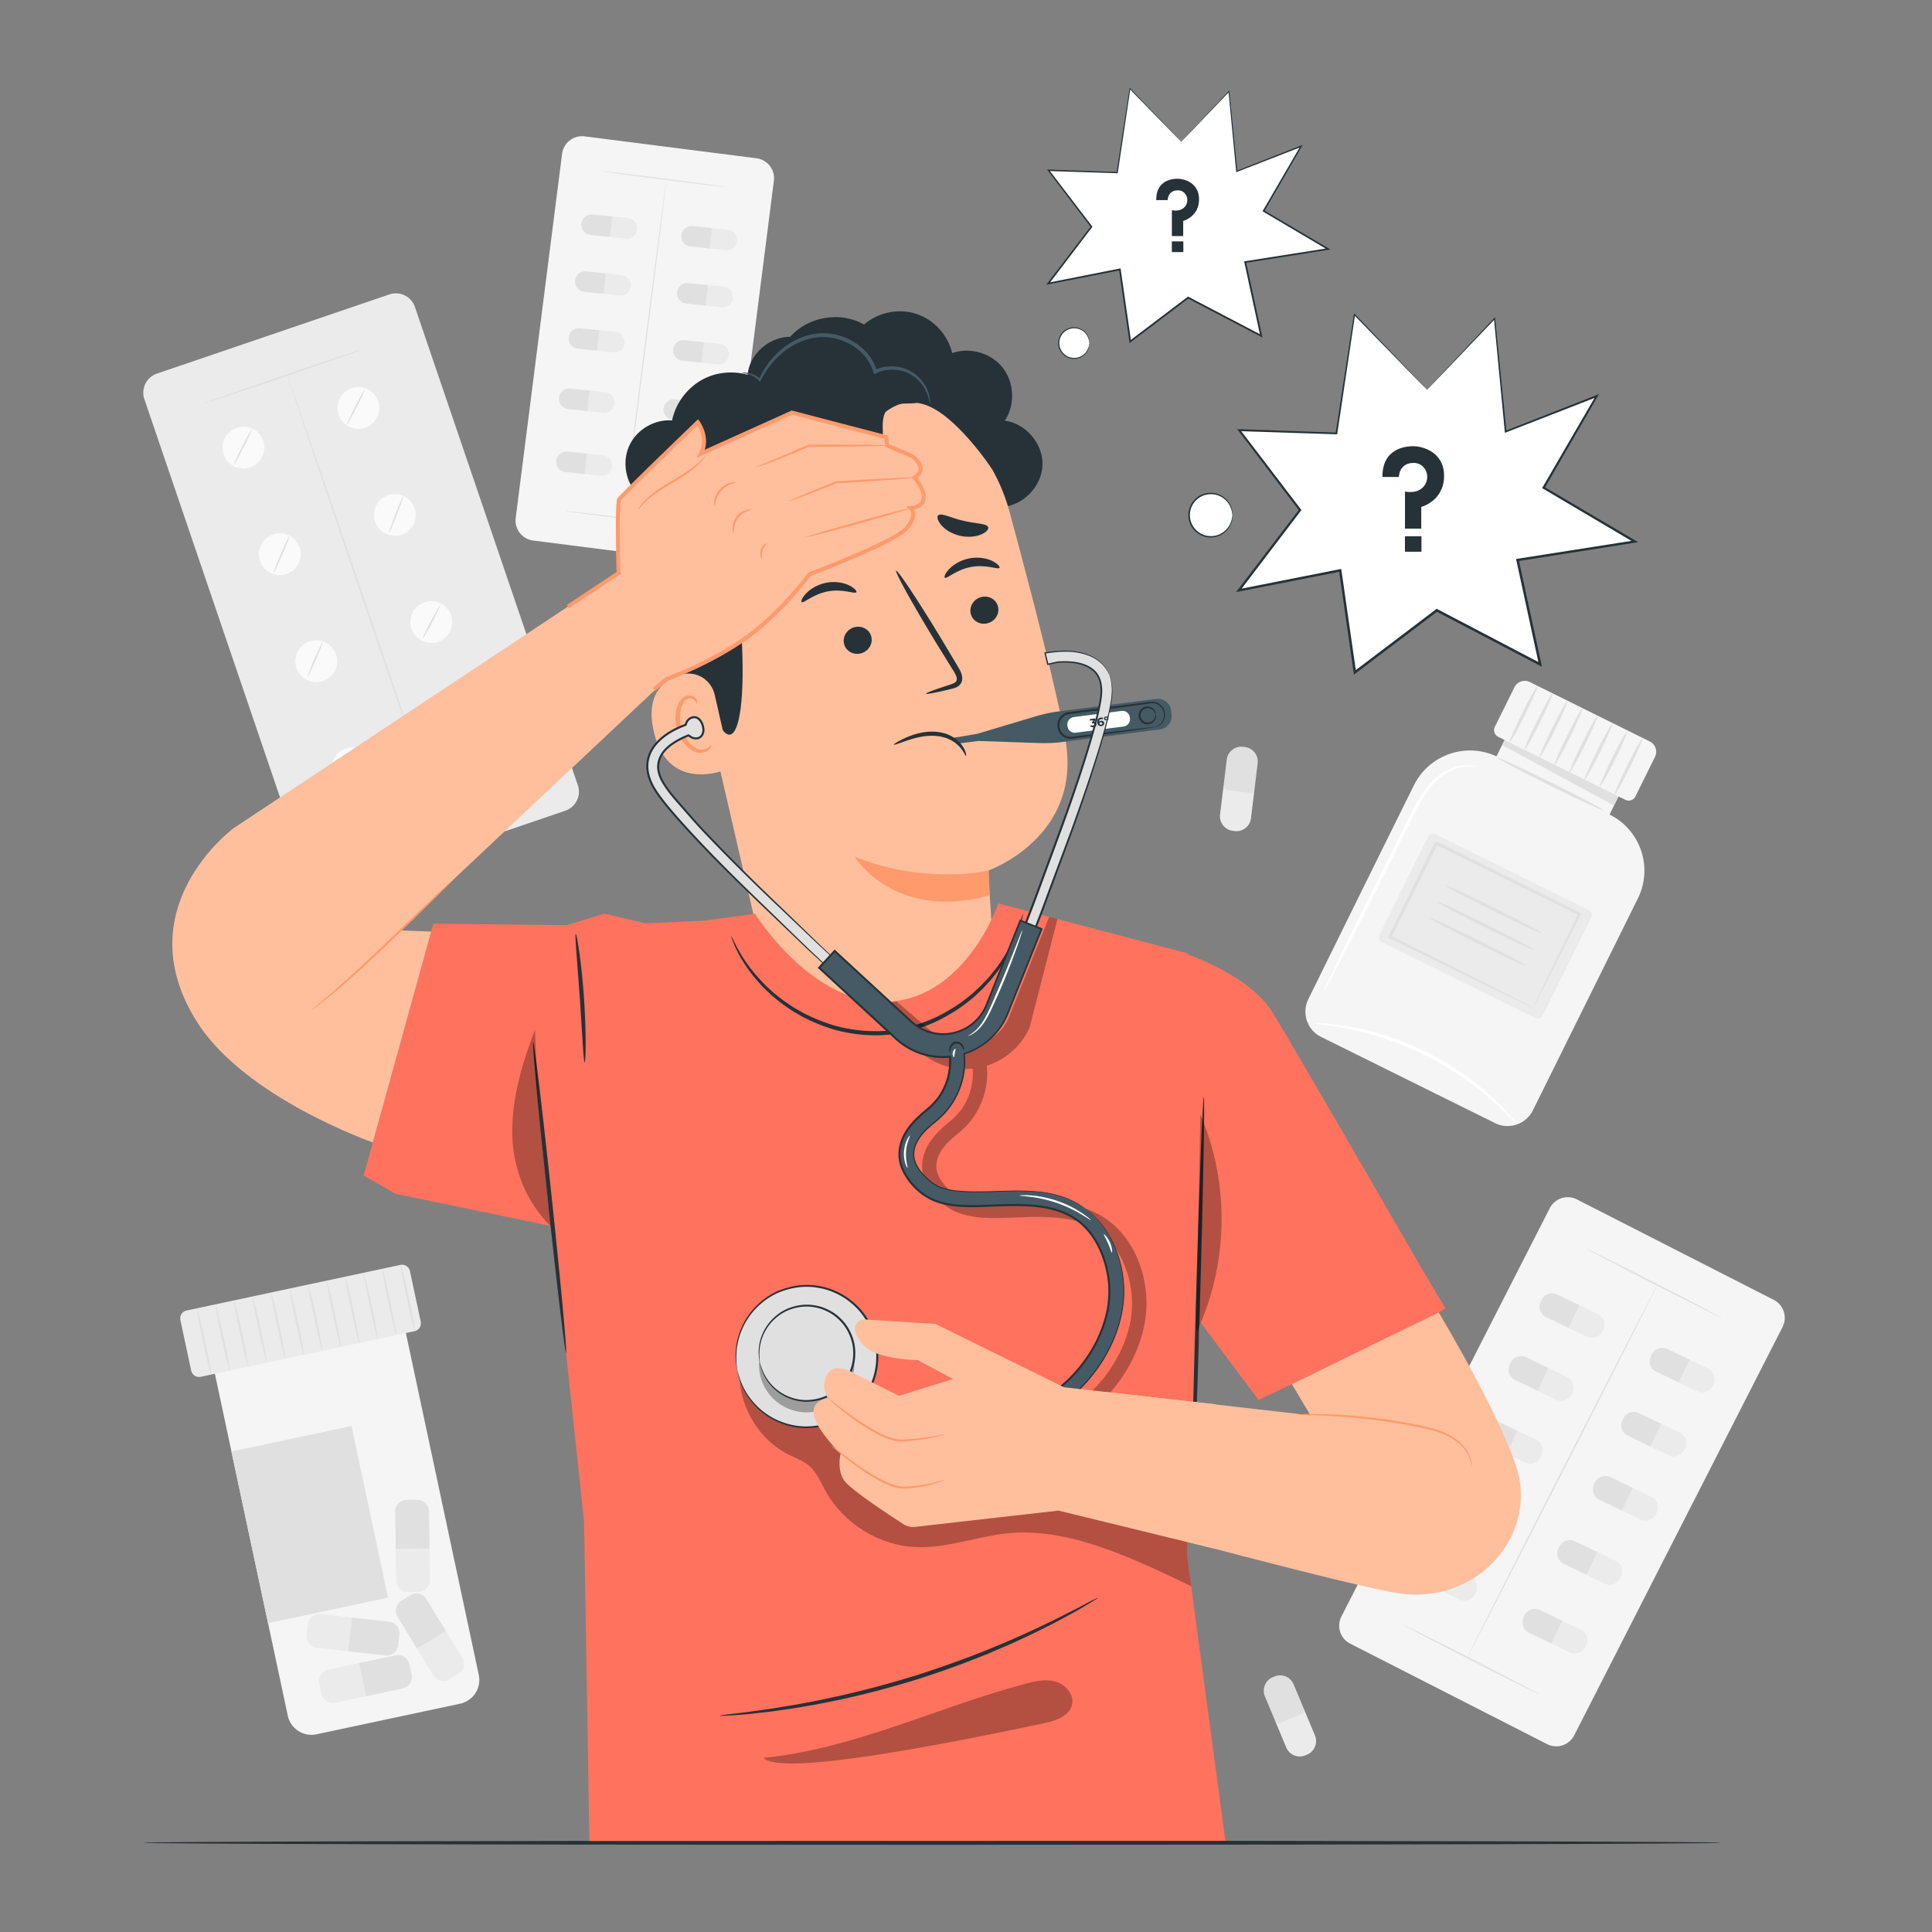 <svg xmlns="http://www.w3.org/2000/svg" viewBox="0 0 500 500" style="enable-background:new 0 0 500 500"
     xml:space="preserve"><rect x="0" y="0" width="500" height="500" fill="#808080" stroke="none"/><path style="fill:#f5f5f5" d="M365.927 203.224c-8.184 16.477-21.311 43.126-27.338 55.368a7.297 7.297 0 0 0 3.31 9.762l45.023 22.308a7.3 7.3 0 0 0 9.783-3.3l27.176-54.847c3.974-8.02.694-17.743-7.327-21.717l3.997-8.067-29.484-14.609-3.779 7.627-.11-.051c-7.955-3.637-17.359-.308-21.251 7.526z"/>
    <path style="fill:#e0e0e0" d="m390.56 189.147-1.818 3.669 28.965 15.655 2.337-4.715z"/>
    <path style="fill:#f5f5f5"
          d="m420.653 206.995-32.915-16.309a1.93 1.93 0 0 1-.873-2.588l5.066-10.226a2.992 2.992 0 0 1 4.009-1.352l31.015 15.367a2.992 2.992 0 0 1 1.352 4.009l-5.067 10.226a1.93 1.93 0 0 1-2.587.873z"/>
    <path style="fill:#e0e0e0"
          d="M390.635 192.19c-.214-.106 1.229-3.454 3.222-7.477 1.994-4.024 3.783-7.2 3.997-7.094.214.106-1.229 3.453-3.223 7.478-1.993 4.023-3.782 7.199-3.996 7.093zM394.521 194.115c-.214-.106 1.229-3.454 3.223-7.477 1.994-4.024 3.783-7.2 3.997-7.094.214.106-1.229 3.453-3.223 7.477-1.994 4.025-3.784 7.2-3.997 7.094zM398.406 196.041c-.214-.106 1.229-3.454 3.223-7.477 1.994-4.024 3.783-7.2 3.997-7.094.214.106-1.229 3.453-3.223 7.477-1.994 4.024-3.783 7.2-3.997 7.094zM402.291 197.966c-.214-.106 1.229-3.454 3.222-7.477 1.994-4.024 3.783-7.2 3.997-7.094.214.106-1.229 3.453-3.223 7.477-1.992 4.024-3.782 7.2-3.996 7.094zM406.177 199.891c-.214-.106 1.229-3.454 3.222-7.477 1.994-4.024 3.783-7.2 3.997-7.094.214.106-1.229 3.453-3.223 7.477-1.993 4.024-3.782 7.2-3.996 7.094zM410.063 201.816c-.214-.106 1.229-3.454 3.223-7.477 1.994-4.024 3.783-7.2 3.997-7.094.214.106-1.229 3.453-3.223 7.477-1.994 4.024-3.784 7.2-3.997 7.094zM413.948 203.742c-.214-.106 1.229-3.454 3.223-7.477 1.994-4.024 3.783-7.2 3.997-7.094s-1.229 3.453-3.223 7.477c-1.994 4.023-3.783 7.2-3.997 7.094zM417.833 205.667c-.214-.106 1.229-3.454 3.222-7.477 1.994-4.024 3.783-7.2 3.997-7.094.214.106-1.229 3.453-3.223 7.477-1.992 4.024-3.782 7.2-3.996 7.094z"/>
    <path style="fill:#ebebeb"
          d="m397.3 263.466-39.589-19.616a1.482 1.482 0 0 1-.67-1.987l12.529-25.287a1.482 1.482 0 0 1 1.987-.67l39.589 19.616a1.482 1.482 0 0 1 .67 1.987l-12.529 25.287a1.484 1.484 0 0 1-1.987.67z"/>
    <path style="fill:#e0e0e0"
          d="M396.748 260.803c-.005-.017.062-.181.198-.484l.611-1.319 2.351-4.942 8.551-17.665.155.46-37.067-18.267c-.129.04 1.092-.371.574-.193l-.003.006-.006.013-.013.025-.025.051-.05.101-.1.202-.2.403-.398.806-.794 1.602-1.573 3.171-3.076 6.192-5.81 11.667-.179-.531 26.485 13.341 7.614 3.892 2.038 1.063c.465.247.71.385.717.406.007.021-.224-.076-.677-.283l-2.01-.942-7.628-3.66-26.892-13.107-.356-.174.177-.358 5.763-11.69 3.063-6.198 1.57-3.172.793-1.602.399-.805.2-.403.1-.202.05-.101.025-.05.013-.025.006-.013.003-.007c-.516.172.707-.242.584-.197l36.988 18.426.31.155-.155.306-8.969 17.695-2.473 4.795-.651 1.228c-.149.27-.228.401-.233.384z"/>
    <path style="fill:#e0e0e0"
          d="M399.147 241.558c-.106.214-5.826-2.404-12.773-5.847-6.95-3.444-12.497-6.408-12.391-6.622.106-.214 5.824 2.404 12.774 5.848 6.948 3.443 12.496 6.407 12.39 6.621zM397.027 245.836c-.106.214-5.826-2.404-12.773-5.847-6.95-3.444-12.497-6.408-12.391-6.622.106-.214 5.824 2.404 12.774 5.848 6.948 3.442 12.496 6.407 12.39 6.621zM394.991 249.946c-.106.214-5.826-2.404-12.773-5.847-6.95-3.444-12.497-6.408-12.391-6.622.106-.214 5.824 2.404 12.774 5.847 6.948 3.444 12.495 6.408 12.39 6.622z"/>
    <g><path style="fill:#e0e0e0" d="M414.997 209.708c-.106.214-6.34-2.66-13.924-6.417-7.586-3.759-13.647-6.978-13.541-7.192.106-.214 6.339 2.659 13.925 6.417 7.583 3.759 13.645 6.979 13.54 7.192z"/></g>
    <g><path style="fill:#fff" d="M342.594 256.62c-.053-.027.356-.975 1.143-2.667l3.404-7.128c2.909-6.002 6.98-14.267 11.524-23.371l6.441-12.822c1.973-3.939 4.177-7.423 6.857-9.564 2.65-2.161 5.435-2.953 7.318-3.018.95-.05 1.681.082 2.167.168.482.126.727.207.72.236-.014.09-1.027-.234-2.862-.068-1.812.163-4.453 1.016-6.951 3.151-2.523 2.114-4.614 5.517-6.538 9.455l-6.379 12.849a2356.719 2356.719 0 0 1-11.75 23.258l-3.65 7.005c-.879 1.645-1.39 2.542-1.444 2.516z"/></g>
    <g><path style="fill:#fff" d="M392.451 290.79c-.045.039-.653-.545-1.711-1.63a39.725 39.725 0 0 0-1.961-1.941c-.786-.734-1.641-1.61-2.682-2.476-2.009-1.809-4.538-3.808-7.458-5.862a86.863 86.863 0 0 0-9.992-5.902 86.903 86.903 0 0 0-10.752-4.374c-3.404-1.079-6.526-1.88-9.183-2.382-1.319-.302-2.534-.452-3.595-.633a39.751 39.751 0 0 0-2.732-.384c-1.504-.184-2.337-.314-2.333-.373.003-.06.844-.043 2.365.038.762.032 1.691.095 2.764.24 1.073.136 2.304.245 3.641.511 2.693.429 5.861 1.176 9.314 2.224a80.49 80.49 0 0 1 10.894 4.359 80.585 80.585 0 0 1 10.066 6.024c2.926 2.111 5.439 4.179 7.412 6.062 1.022.903 1.854 1.816 2.613 2.587a29.617 29.617 0 0 1 1.866 2.054c.987 1.161 1.509 1.819 1.464 1.858z"/></g>
    <g><path style="fill:#f5f5f5" d="m400.387 451.377-50.961-26.004a5.212 5.212 0 0 1-2.274-7.013l53.927-105.681a5.212 5.212 0 0 1 7.013-2.274l50.961 26.004a5.213 5.213 0 0 1 2.274 7.013L407.4 449.103a5.214 5.214 0 0 1-7.013 2.274z"/>
        <path style="fill:#e0e0e0"
              d="M398.433 438.509c-.049.097-7.964-3.843-17.674-8.798-9.714-4.957-17.547-9.052-17.497-9.149.049-.097 7.962 3.842 17.676 8.799 9.71 4.955 17.544 9.052 17.495 9.148zM445.665 341.087c-.049.097-7.963-3.843-17.674-8.798-9.714-4.957-17.547-9.052-17.498-9.149.049-.097 7.962 3.842 17.676 8.799 9.711 4.955 17.546 9.051 17.496 9.148z"/>
        <path style="fill:#e0e0e0"
              d="M379.807 428.772c-.097-.049 10.819-21.634 24.377-48.204 13.563-26.579 24.632-48.079 24.729-48.03.096.049-10.816 21.629-24.379 48.208-13.559 26.571-24.631 48.075-24.727 48.026z"/>
        <path style="fill:#ebebeb"
              d="m404.926 343.177 2.829-5.887 5.771 2.773a3.023 3.023 0 0 1 1.415 4.033l-.211.439a3.022 3.022 0 0 1-4.033 1.415l-5.771-2.773z"/>
        <path style="fill:#e0e0e0"
              d="m408.743 337.765-2.829 5.887-5.771-2.773a3.022 3.022 0 0 1-1.415-4.033l.211-.439a3.023 3.023 0 0 1 4.033-1.415l5.771 2.773z"/>
        <path style="fill:#ebebeb"
              d="m433.438 357.299 2.829-5.887 5.771 2.773a3.022 3.022 0 0 1 1.415 4.033l-.211.439a3.022 3.022 0 0 1-4.033 1.415l-5.771-2.773z"/>
        <path style="fill:#e0e0e0"
              d="m437.255 351.887-2.829 5.887-5.771-2.773a3.022 3.022 0 0 1-1.415-4.033l.211-.439a3.023 3.023 0 0 1 4.033-1.415l5.771 2.773z"/>
        <path style="fill:#ebebeb"
              d="m396.926 359.447 2.829-5.887 5.771 2.773a3.022 3.022 0 0 1 1.415 4.033l-.211.439a3.022 3.022 0 0 1-4.033 1.415l-5.771-2.773z"/>
        <path style="fill:#e0e0e0"
              d="m400.743 354.034-2.829 5.887-5.771-2.773a3.022 3.022 0 0 1-1.415-4.033l.211-.439a3.023 3.023 0 0 1 4.033-1.415l5.771 2.773z"/>
        <path style="fill:#ebebeb"
              d="m426.089 373.881 2.829-5.887 5.771 2.773a3.023 3.023 0 0 1 1.415 4.033l-.211.439a3.022 3.022 0 0 1-4.033 1.415l-5.771-2.773z"/>
        <path style="fill:#e0e0e0"
              d="m429.906 368.469-2.829 5.887-5.771-2.773a3.023 3.023 0 0 1-1.415-4.033l.211-.439a3.022 3.022 0 0 1 4.033-1.415l5.771 2.773z"/>
        <g><path style="fill:#ebebeb" d="m388.927 375.716 2.829-5.887 5.771 2.773a3.023 3.023 0 0 1 1.415 4.033l-.211.439a3.022 3.022 0 0 1-4.033 1.415l-5.771-2.773z"/>
            <path style="fill:#e0e0e0"
                  d="m392.744 370.304-2.829 5.887-5.771-2.773a3.023 3.023 0 0 1-1.415-4.033l.211-.439a3.023 3.023 0 0 1 4.033-1.415l5.771 2.773z"/></g>
        <g><path style="fill:#ebebeb" d="m418.741 390.464 2.829-5.887 5.771 2.773a3.023 3.023 0 0 1 1.415 4.033l-.211.439a3.022 3.022 0 0 1-4.033 1.415l-5.771-2.773z"/>
            <path style="fill:#e0e0e0"
                  d="m422.558 385.051-2.829 5.887-5.771-2.773a3.022 3.022 0 0 1-1.415-4.033l.211-.439a3.023 3.023 0 0 1 4.033-1.415l5.771 2.773z"/></g>
        <g><path style="fill:#ebebeb" d="m379.558 392.652 2.829-5.887 5.771 2.773a3.023 3.023 0 0 1 1.415 4.033l-.211.439a3.023 3.023 0 0 1-4.033 1.415l-5.771-2.773z"/>
            <path style="fill:#e0e0e0"
                  d="m383.375 387.24-2.829 5.887-5.771-2.773a3.023 3.023 0 0 1-1.415-4.033l.211-.439a3.022 3.022 0 0 1 4.033-1.415l5.771 2.773z"/></g>
        <g><path style="fill:#ebebeb" d="m409.533 407.056 2.829-5.887 5.771 2.773a3.023 3.023 0 0 1 1.415 4.033l-.211.439a3.023 3.023 0 0 1-4.033 1.415l-5.771-2.773z"/>
            <path style="fill:#e0e0e0"
                  d="m413.35 401.644-2.829 5.887-5.771-2.773a3.022 3.022 0 0 1-1.415-4.033l.211-.439a3.022 3.022 0 0 1 4.033-1.415l5.771 2.773z"/></g>
        <g><path style="fill:#ebebeb" d="m371.972 411.151 2.829-5.887 5.771 2.773a3.023 3.023 0 0 1 1.415 4.033l-.211.439a3.023 3.023 0 0 1-4.033 1.415l-5.771-2.773z"/>
            <path style="fill:#e0e0e0"
                  d="m375.789 405.739-2.829 5.887-5.771-2.773a3.022 3.022 0 0 1-1.415-4.033l.211-.439a3.022 3.022 0 0 1 4.033-1.415l5.771 2.773z"/></g>
        <g><path style="fill:#ebebeb" d="m400.491 424.855 2.829-5.887 5.771 2.773a3.023 3.023 0 0 1 1.415 4.033l-.211.439a3.022 3.022 0 0 1-4.033 1.415l-5.771-2.773z"/>
            <path style="fill:#e0e0e0"
                  d="m404.308 419.443-2.829 5.887-5.771-2.773a3.022 3.022 0 0 1-1.415-4.033l.211-.439a3.023 3.023 0 0 1 4.033-1.415l5.771 2.773z"/></g></g>
    <g><path style="fill:#f5f5f5" d="m182.444 145.549-44.468-5.664a5.213 5.213 0 0 1-4.513-5.83l12.005-94.25a5.214 5.214 0 0 1 5.83-4.513l44.468 5.664a5.214 5.214 0 0 1 4.513 5.83l-12.005 94.251a5.213 5.213 0 0 1-5.83 4.512z"/>
        <path style="fill:#e0e0e0"
              d="M178.332 136.318c-.011.088-7.184-.753-16.019-1.879-8.838-1.126-15.991-2.109-15.979-2.197.011-.088 7.182.753 16.02 1.879 8.835 1.126 15.989 2.109 15.978 2.197zM187.715 48.373c-.011.088-7.184-.753-16.018-1.879-8.838-1.126-15.991-2.109-15.979-2.197.011-.088 7.182.753 16.02 1.879 8.834 1.126 15.988 2.109 15.977 2.197z"/>
        <path style="fill:#e0e0e0"
              d="M161.323 133.981c-.088-.011 2.337-19.62 5.416-43.793 3.08-24.181 5.647-43.768 5.735-43.757.088.011-2.337 19.616-5.417 43.797-3.079 24.173-5.646 43.764-5.734 43.753z"/>
        <path style="fill:#ebebeb" d="m156.975 61.24.548-5.307 5.005.516a2.667 2.667 0 1 1-.547 5.307l-5.006-.516z"/>
        <path style="fill:#e0e0e0" d="m158.414 56.024-.548 5.307-5.005-.516a2.667 2.667 0 1 1 .547-5.307l5.006.516z"/>
        <path style="fill:#ebebeb" d="m182.796 64.215.548-5.307 5.005.516a2.667 2.667 0 1 1-.547 5.307l-5.006-.516z"/>
        <path style="fill:#e0e0e0" d="m184.234 59-.548 5.307-5.005-.516a2.668 2.668 0 0 1 .547-5.307l5.006.516z"/>
        <path style="fill:#ebebeb" d="m155.323 75.957.548-5.307 5.005.516a2.667 2.667 0 1 1-.547 5.307l-5.006-.516z"/>
        <path style="fill:#e0e0e0" d="m156.761 70.742-.548 5.307-5.005-.516a2.667 2.667 0 1 1 .547-5.307l5.006.516z"/>
        <path style="fill:#ebebeb" d="m181.73 78.993.548-5.307 5.005.516a2.667 2.667 0 1 1-.547 5.307l-5.006-.516z"/>
        <path style="fill:#e0e0e0" d="m183.168 73.778-.547 5.307-5.005-.516a2.667 2.667 0 1 1 .547-5.307l5.005.516z"/>
        <g><path style="fill:#ebebeb" d="m153.67 90.675.548-5.307 5.005.516a2.667 2.667 0 1 1-.547 5.307l-5.006-.516z"/>
            <path style="fill:#e0e0e0"
                  d="m155.108 85.46-.548 5.307-5.005-.516a2.667 2.667 0 1 1 .547-5.307l5.006.516z"/></g>
        <g><path style="fill:#ebebeb" d="m180.664 93.772.548-5.307 5.005.516a2.667 2.667 0 1 1-.547 5.307l-5.006-.516z"/>
            <path style="fill:#e0e0e0"
                  d="m182.103 88.556-.548 5.307-5.005-.516a2.668 2.668 0 0 1 .547-5.307l5.006.516z"/></g>
        <g><path style="fill:#ebebeb" d="m151.148 106.284.548-5.307 5.005.516a2.668 2.668 0 0 1-.547 5.307l-5.006-.516z"/>
            <path style="fill:#e0e0e0"
                  d="m152.587 101.068-.548 5.307-5.005-.516a2.667 2.667 0 1 1 .547-5.307l5.006.516z"/></g>
        <g><path style="fill:#ebebeb" d="m178.172 109.072.548-5.307 5.005.516a2.667 2.667 0 1 1-.547 5.307l-5.006-.516z"/>
            <path style="fill:#e0e0e0"
                  d="m179.61 103.856-.548 5.307-5.005-.516a2.668 2.668 0 0 1 .547-5.307l5.006.516z"/></g>
        <g><path style="fill:#ebebeb" d="m150.43 122.601.548-5.307 5.005.516a2.667 2.667 0 1 1-.547 5.307l-5.006-.516z"/>
            <path style="fill:#e0e0e0"
                  d="m151.868 117.385-.548 5.307-5.005-.516a2.667 2.667 0 1 1 .547-5.307l5.006.516z"/></g>
        <g><path style="fill:#ebebeb" d="m176.141 125.253.548-5.307 5.005.516a2.668 2.668 0 0 1-.547 5.307l-5.006-.516z"/>
            <path style="fill:#e0e0e0"
                  d="m177.579 120.038-.548 5.307-5.005-.516a2.667 2.667 0 1 1 .547-5.307l5.006.516z"/></g></g>
    <g><path style="fill:#ebebeb" d="M146.289 209.817 86.135 230.31a5.214 5.214 0 0 1-6.616-3.254L37.361 103.304a5.213 5.213 0 0 1 3.254-6.616l60.153-20.492a5.214 5.214 0 0 1 6.616 3.254l42.158 123.752a5.212 5.212 0 0 1-3.253 6.615z"/>
        <path style="fill:#fafafa"
              d="M68.09 113.984a5.407 5.407 0 1 1-10.235 3.484 5.407 5.407 0 0 1 10.235-3.484zM97.863 103.841a5.405 5.405 0 1 1-10.234 3.486 5.405 5.405 0 1 1 10.234-3.486zM77.52 141.663a5.407 5.407 0 1 1-10.236 3.487 5.407 5.407 0 0 1 10.236-3.487zM107.293 131.521a5.405 5.405 0 1 1-10.234 3.486 5.405 5.405 0 1 1 10.234-3.486zM86.949 169.343a5.407 5.407 0 1 1-10.236 3.487 5.407 5.407 0 0 1 10.236-3.487zM116.722 159.2a5.407 5.407 0 1 1-10.236 3.487 5.407 5.407 0 0 1 10.236-3.487zM96.379 197.022a5.407 5.407 0 1 1-10.236 3.487 5.407 5.407 0 0 1 10.236-3.487zM126.152 186.88a5.405 5.405 0 1 1-10.234 3.486 5.407 5.407 0 0 1 10.234-3.486z"/>
        <path style="fill:#e0e0e0"
              d="M65.19 111.081c.106.054-.839 2.129-2.111 4.635-1.272 2.507-2.388 4.494-2.494 4.441-.106-.054.839-2.128 2.111-4.635 1.272-2.506 2.388-4.494 2.494-4.441zM94.346 100.91c.106.054-.839 2.129-2.111 4.635-1.272 2.507-2.388 4.494-2.494 4.441-.106-.054.839-2.128 2.111-4.635 1.271-2.506 2.388-4.494 2.494-4.441zM74.894 138.762c.109.047-.728 2.227-1.869 4.867-1.141 2.642-2.154 4.744-2.263 4.697-.109-.047.728-2.226 1.869-4.868 1.141-2.64 2.154-4.743 2.263-4.696zM104.308 128.555c.111.043-.612 2.166-1.613 4.742-1.002 2.577-1.903 4.63-2.013 4.587-.11-.043.611-2.166 1.613-4.742 1.001-2.576 1.902-4.63 2.013-4.587zM83.436 166.325c.109.048-.657 2.044-1.71 4.458-1.053 2.415-1.995 4.334-2.104 4.287-.109-.048.657-2.043 1.71-4.459 1.053-2.414 1.995-4.333 2.104-4.286zM113.934 156.65c.105.056-.823 2.017-2.072 4.38-1.249 2.364-2.347 4.235-2.452 4.18-.105-.055.823-2.016 2.072-4.38s2.347-4.236 2.452-4.18zM93.675 194.394c.104.057-.899 2.092-2.239 4.546-1.341 2.454-2.513 4.397-2.617 4.34-.104-.057.898-2.092 2.24-4.546 1.341-2.454 2.512-4.397 2.616-4.34zM123.382 183.36c.11.045-.734 2.365-1.885 5.182-1.151 2.818-2.173 5.065-2.283 5.02-.11-.045.734-2.365 1.885-5.183 1.151-2.816 2.173-5.063 2.283-5.019zM134.241 201.705c.038.112-9.082 3.321-20.369 7.166-11.29 3.846-20.471 6.872-20.509 6.76-.038-.112 9.08-3.32 20.371-7.166 11.286-3.845 20.468-6.872 20.507-6.76zM93.778 90.423c.038.112-9.082 3.321-20.369 7.166-11.29 3.846-20.471 6.872-20.509 6.76-.038-.112 9.08-3.32 20.371-7.166 11.286-3.845 20.469-6.872 20.507-6.76zM73.921 102.935a.288.288 0 0 1-.157.011.171.171 0 0 1-.058-.026l-.02-.02a.805.805 0 0 1-.007-.012l-.003-.006-.001-.003-.001-.002.407-.139v-.001c.024.07-.047.159-.16.198-.112.038-.223.011-.247-.061v.001l.407-.138.001.002.001.003.002.007.001.014-.004.028a.146.146 0 0 1-.03.056.297.297 0 0 1-.131.088z"/>
        <path style="fill:#e0e0e0"
              d="M112.41 208.903c-.112.038-8.734-24.971-19.254-55.851-10.523-30.892-18.961-55.957-18.849-55.996.112-.038 8.732 24.965 19.256 55.857 10.52 30.881 18.959 55.952 18.847 55.99z"/></g>
    <g><path style="fill:#f5f5f5" d="m119.073 440.913-37.146 7.92a6.28 6.28 0 0 1-7.451-4.832l-20.572-96.483 49.43-10.539 20.572 96.483a6.28 6.28 0 0 1-4.833 7.451z"/>
        <path transform="rotate(-12.041 80.15 394.624)" style="fill:#e0e0e0" d="M64.292 371.856h31.766v45.414H64.292z"/>
        <path style="fill:#ebebeb"
              d="M107.271 344.517 51.959 356.31a2.095 2.095 0 0 1-2.486-1.612l-2.784-13.059a2.095 2.095 0 0 1 1.612-2.486l55.312-11.794a2.095 2.095 0 0 1 2.486 1.613l2.785 13.059a2.095 2.095 0 0 1-1.613 2.486z"/>
        <path style="fill:#e0e0e0"
              d="M54.648 355.737c-.145.031-1.082-3.785-2.092-8.523-1.01-4.739-1.712-8.605-1.567-8.635.145-.031 1.082 3.784 2.092 8.523 1.01 4.738 1.712 8.605 1.567 8.635zM59.441 354.715c-.145.031-1.082-3.785-2.092-8.523-1.01-4.739-1.712-8.605-1.567-8.635.145-.031 1.082 3.784 2.092 8.523 1.011 4.738 1.712 8.605 1.567 8.635zM64.235 353.693c-.145.031-1.082-3.785-2.092-8.523-1.01-4.739-1.712-8.605-1.567-8.635.145-.031 1.081 3.785 2.092 8.523 1.011 4.738 1.712 8.604 1.567 8.635zM69.029 352.671c-.145.031-1.082-3.785-2.092-8.523-1.01-4.739-1.712-8.605-1.567-8.635.145-.031 1.081 3.785 2.092 8.523 1.01 4.738 1.712 8.604 1.567 8.635zM73.822 351.649c-.145.031-1.082-3.785-2.092-8.523-1.01-4.739-1.712-8.605-1.567-8.635.145-.031 1.081 3.785 2.092 8.523 1.011 4.738 1.712 8.604 1.567 8.635zM78.616 350.627c-.145.031-1.082-3.785-2.092-8.523-1.01-4.739-1.712-8.605-1.567-8.635.145-.031 1.082 3.784 2.092 8.523 1.011 4.738 1.712 8.604 1.567 8.635zM83.41 349.605c-.145.031-1.082-3.785-2.092-8.523-1.01-4.739-1.712-8.605-1.567-8.635.145-.031 1.081 3.784 2.092 8.523 1.011 4.738 1.712 8.604 1.567 8.635zM88.204 348.583c-.145.031-1.082-3.785-2.092-8.523-1.011-4.739-1.712-8.605-1.567-8.635.145-.031 1.081 3.784 2.092 8.523 1.01 4.737 1.712 8.604 1.567 8.635zM92.997 347.561c-.145.031-1.082-3.785-2.092-8.523-1.01-4.739-1.712-8.605-1.567-8.636.145-.031 1.081 3.785 2.092 8.523 1.011 4.738 1.712 8.605 1.567 8.636zM97.791 346.539c-.145.031-1.082-3.785-2.092-8.523-1.01-4.739-1.712-8.604-1.567-8.635.145-.031 1.081 3.784 2.092 8.523 1.011 4.737 1.712 8.604 1.567 8.635zM102.585 345.517c-.145.031-1.082-3.785-2.092-8.523-1.01-4.739-1.712-8.604-1.567-8.635.145-.031 1.081 3.785 2.092 8.523 1.01 4.737 1.712 8.604 1.567 8.635zM107.379 344.494c-.145.031-1.082-3.785-2.092-8.523-1.01-4.739-1.712-8.605-1.567-8.635.145-.031 1.081 3.784 2.092 8.523 1.01 4.738 1.712 8.604 1.567 8.635z"/>
        <path style="fill:#ebebeb"
              d="m94.372 430.102 1.829 8.577-9.422 2.009a3.022 3.022 0 0 1-3.586-2.326l-.568-2.665a3.022 3.022 0 0 1 2.326-3.586l9.421-2.009z"/>
        <path style="fill:#e0e0e0"
              d="m94.762 438.986-1.829-8.577 9.422-2.009a3.022 3.022 0 0 1 3.586 2.326l.568 2.666a3.022 3.022 0 0 1-2.326 3.586l-9.421 2.008z"/>
        <path style="fill:#ebebeb"
              d="m102.38 399.396 8.769-.132.145 9.633a3.022 3.022 0 0 1-2.977 3.067l-2.725.041a3.022 3.022 0 0 1-3.067-2.977l-.145-9.632z"/>
        <path style="fill:#e0e0e0"
              d="m111.172 400.736-8.769.132-.145-9.632a3.024 3.024 0 0 1 2.977-3.068l2.725-.041a3.022 3.022 0 0 1 3.067 2.977l.145 9.632z"/>
        <g><path style="fill:#ebebeb" d="m107.134 425.386 7.489-4.564 5.014 8.226a3.023 3.023 0 0 1-1.008 4.154l-2.327 1.418a3.022 3.022 0 0 1-4.154-1.008l-5.014-8.226z"/>
            <path style="fill:#e0e0e0"
                  d="m115.388 422.078-7.489 4.564-5.014-8.226a3.023 3.023 0 0 1 1.008-4.154l2.327-1.418a3.022 3.022 0 0 1 4.154 1.008l5.014 8.226z"/></g>
        <g><path style="fill:#ebebeb" d="m92.583 418.791-.969 8.716-9.575-1.064a3.023 3.023 0 0 1-2.67-3.338l.301-2.709a3.023 3.023 0 0 1 3.338-2.67l9.575 1.065z"/>
            <path style="fill:#e0e0e0"
                  d="m90.152 427.345.969-8.716 9.575 1.064a3.023 3.023 0 0 1 2.67 3.338l-.301 2.709a3.023 3.023 0 0 1-3.338 2.67l-9.575-1.065z"/></g></g>
    <g><path style="fill:#ebebeb" d="m317.461 203.108 6.473.788a.77.77 0 0 1 .671.857l-.854 7.018a3.79 3.79 0 0 1-4.222 3.305l-.473-.058a3.79 3.79 0 0 1-3.305-4.222l.854-7.018a.767.767 0 0 1 .856-.67z"/>
        <path style="fill:#e0e0e0"
              d="m323.77 205.239-6.473-.788a.77.77 0 0 1-.671-.857l.854-7.018a3.79 3.79 0 0 1 4.222-3.305l.473.057a3.79 3.79 0 0 1 3.305 4.222l-.854 7.018a.768.768 0 0 1-.856.671z"/></g>
    <g><path style="fill:#ebebeb" d="m330.564 444.706 6.019-2.51a.77.77 0 0 1 1.006.414l2.721 6.525a3.792 3.792 0 0 1-2.04 4.959l-.44.183a3.792 3.792 0 0 1-4.959-2.04l-2.721-6.525a.77.77 0 0 1 .414-1.006z"/>
        <path style="fill:#e0e0e0"
              d="m337.104 443.445-6.019 2.51a.77.77 0 0 1-1.006-.414l-2.721-6.525a3.792 3.792 0 0 1 2.04-4.959l.44-.183a3.792 3.792 0 0 1 4.959 2.04l2.721 6.525a.77.77 0 0 1-.414 1.006z"/></g>
    <g><path style="fill:#263238" d="M445.505 476.903c0 .297-91.464.537-204.265.537-112.84 0-204.284-.241-204.284-.537 0-.297 91.444-.537 204.284-.537 112.801 0 204.265.24 204.265.537z"/></g>
    <g><path style="fill:#fff" d="m369.317 100.861-18.779-19.444-4.666 30.756-25.158-.852 15.743 20.674-15.842 20.788 26.234-5.171 3.791 26.394 21.208-16.066 26.744 14.003-5.854-27.018 30.343-4.777-23.6-13.927 13.757-23.729-23.583 9.222-2.868-29.267z"/>
        <path style="fill:#263238"
              d="M369.317 100.861s.39-.384 1.152-1.172l3.387-3.518 13.041-13.62-.261-.09 2.805 29.273.027.283.265-.103 23.597-9.188-.309-.36-13.782 23.714-.14.241.24.142 23.589 13.945.106-.557a412343.4 412343.4 0 0 1-30.345 4.761l-.331.052.071.328 5.846 27.02.467-.356-23.167-12.133-3.576-1.872-.184-.096-.165.125-21.206 16.068.515.212-3.799-26.393-.047-.329-.326.064-26.23 5.185.298.478 15.825-20.8.13-.171-.13-.171-15.764-20.658-.212.41 25.159.817.197.006.029-.194 4.601-30.766-.264.084 14.06 14.431 3.609 3.685c.811.825 1.222 1.223 1.222 1.223s-.411-.453-1.217-1.303l-3.582-3.761-13.869-14.487-.217-.226-.048.31-4.731 30.746.225-.187-25.156-.887-.538-.019.326.429 15.721 20.69v-.342L320.375 152.6l-.482.632.781-.153 26.236-5.158-.373-.264 3.783 26.395.078.543.437-.331 21.21-16.063-.348.029 3.576 1.872 23.169 12.129.614.322-.147-.677-5.861-27.017-.26.379 30.34-4.792.829-.131-.723-.426-23.61-13.91.1.382 13.732-23.743.361-.624-.67.263-23.57 9.256.292.179-2.931-29.261-.033-.332-.228.242-12.853 13.673-3.359 3.592c-.759.817-1.148 1.255-1.148 1.255z"/>
        <g><path style="fill:#fff" d="M318.954 133.318a5.607 5.607 0 1 1-11.214 0 5.607 5.607 0 0 1 11.214 0z"/>
            <path style="fill:#263238"
                  d="M318.954 133.318c-.045.003-.023-.5-.251-1.35a5.591 5.591 0 0 0-2.049-2.994 5.44 5.44 0 0 0-2.302-1c-.892-.147-1.897-.115-2.851.252a5.372 5.372 0 0 0-2.51 1.894c-.664.887-1.038 2.024-1.049 3.197.011 1.173.384 2.311 1.049 3.198a5.368 5.368 0 0 0 2.51 1.895c.954.367 1.959.399 2.851.252a5.446 5.446 0 0 0 2.302-1 5.585 5.585 0 0 0 2.049-2.994c.228-.851.206-1.353.251-1.35.014 0 .021.123.022.36a4.36 4.36 0 0 1-.122 1.028c-.185.868-.73 2.163-2.029 3.181a5.679 5.679 0 0 1-2.413 1.102c-.944.172-2.014.15-3.038-.231a5.706 5.706 0 0 1-2.701-2.01c-.717-.948-1.123-2.172-1.133-3.431.011-1.259.417-2.482 1.134-3.43a5.708 5.708 0 0 1 2.7-2.009c1.024-.381 2.094-.403 3.038-.231.951.178 1.77.604 2.413 1.101 1.299 1.018 1.844 2.313 2.029 3.181.098.44.128.792.122 1.028-.001.238-.008.361-.022.361z"/></g>
        <g><path style="fill:#263238" d="M357.774 123.437h4.259s0-3.576 3.716-3.64c1.93-.033 2.93 1.231 3.337 2.199.472 1.125.329 2.406-.303 3.449-.722 1.191-2.305 2.273-5.175 1.768v9.602h4.211v-5.625s5.906-1.527 5.906-8.035c0-6.227-5.585-7.674-7.975-7.674-1.829.001-8.056.443-7.976 7.956zM363.595 138.793h4.274v3.991h-4.274z"/></g>
        <g><path style="fill:#fff" d="m305.697 36.68-13.27-13.741-3.298 21.735-17.78-.602 11.126 14.611-11.195 14.691 18.539-3.655 2.68 18.653 14.987-11.353 18.901 9.896-4.138-19.094 21.444-3.376-16.678-9.843 9.722-16.769-16.666 6.517-2.027-20.683z"/>
            <path style="fill:#263238"
                  d="M305.697 36.68s.276-.271.814-.828l2.393-2.486 9.216-9.625-.184-.063 1.982 20.688.019.2.188-.073L336.801 38l-.219-.255-9.74 16.759-.099.17.169.1 16.671 9.855.075-.393-21.445 3.365-.234.037.05.231 4.132 19.095.33-.251-16.372-8.574-2.527-1.323-.13-.068-.117.088-14.986 11.355.364.149-2.685-18.652-.033-.232-.23.046-18.537 3.664.211.338 11.184-14.699.092-.121-.092-.121-11.14-14.599-.15.29 17.78.577.139.004.02-.137 3.252-21.743-.187.06 9.936 10.199 2.551 2.604c.573.581.863.862.863.862s-.291-.32-.86-.921l-2.531-2.658-9.801-10.238-.153-.16-.034.219-3.344 21.729.159-.132-17.778-.627-.38-.013.23.303 11.11 14.622v-.241l-11.206 14.683-.341.447.552-.108 18.541-3.645-.263-.187 2.674 18.653.055.384.309-.234 14.989-11.352-.246.021 2.527 1.323 16.374 8.571.434.227-.104-.479-4.142-19.093-.184.268 21.442-3.386.586-.092-.511-.301-16.685-9.83.071.27 9.705-16.779.255-.441-.474.186-16.657 6.541.206.127-2.071-20.679-.023-.235-.161.171-9.083 9.663-2.374 2.539c-.537.574-.813.884-.813.884z"/>
            <g><path style="fill:#fff" d="M281.929 88.788a3.962 3.962 0 1 1-7.924 0 3.962 3.962 0 0 1 7.924 0z"/>
                <path style="fill:#263238"
                      d="M281.929 88.788c-.032.002-.016-.353-.177-.954a3.952 3.952 0 0 0-1.448-2.116 3.862 3.862 0 0 0-1.627-.707c-.63-.104-1.341-.081-2.015.178a3.848 3.848 0 0 0-2.516 3.598c.008.829.272 1.633.741 2.26a3.8 3.8 0 0 0 1.774 1.339c.674.259 1.384.282 2.015.178a3.85 3.85 0 0 0 1.627-.707 3.948 3.948 0 0 0 1.448-2.116c.162-.6.146-.955.178-.953.01 0 .015.087.016.254a3.14 3.14 0 0 1-.086.726 3.942 3.942 0 0 1-1.434 2.248 4.004 4.004 0 0 1-1.705.779c-.667.121-1.423.106-2.147-.163a4.033 4.033 0 0 1-1.909-1.42 4.105 4.105 0 0 1-.801-2.424 4.11 4.11 0 0 1 .801-2.424 4.03 4.03 0 0 1 1.908-1.42c.724-.27 1.48-.285 2.147-.163a4.015 4.015 0 0 1 1.705.778 3.948 3.948 0 0 1 1.434 2.248c.07.311.09.56.086.727 0 .167-.005.254-.015.254z"/></g>
            <g><path style="fill:#263238" d="M299.228 51.786h2.96s0-2.486 2.583-2.53c1.342-.023 2.037.856 2.32 1.529.328.782.229 1.673-.211 2.398-.502.828-1.603 1.58-3.598 1.229v6.675h2.927v-3.91s4.105-1.061 4.105-5.586c0-4.329-3.882-5.334-5.544-5.334-1.269-.001-5.597.306-5.542 5.529zM303.275 62.461h2.971v2.775h-2.971z"/></g></g></g>
    <g><path style="fill:#263238" d="M193.85 95.082c1.38-4.539 5.926-7.915 10.671-7.923 4.595-5.266 13.037-6.668 19.088-3.168 3.617-3.162 8.93-4.254 13.501-2.773 4.571 1.48 8.236 5.479 9.313 10.161 4.585-1.629 10.129-.012 13.119 3.828 2.99 3.839 3.201 9.61.5 13.657 5.453.716 9.921 5.965 9.757 11.462-.164 5.498-4.937 10.471-10.423 10.861l-61.072-23.581c-3.937-2.65-5.834-7.984-4.454-12.524z"/>
        <path style="fill:#ffbf9d"
              d="M261.266 132.434c-6.474-23.958-30.261-38.922-54.661-34.394l-2.425.45c-25.859 6.379-34.889 31.904-27.798 57.577l19.941 86.353 5.616 10.283 42.313 19.257 13.241-20.086-1.791-26.543s24.407-8.572 20.055-33.757c-2.102-12.162-8.469-36.857-14.491-59.14z"/>
        <path style="fill:#ff9a6c"
              d="M255.904 225.258s-15.867 3.943-34.713-3.527c0 0 10.287 16.867 34.94 9.951l-.227-6.424z"/>
        <path style="fill:#263238"
              d="M258.303 157.056c.419 1.882-.83 3.789-2.788 4.262-1.954.472-3.881-.666-4.299-2.549-.418-1.883.829-3.792 2.784-4.264 1.957-.473 3.885.669 4.303 2.551zM258.664 146.955c-.358.55-3.449-.958-7.309-.23-3.866.67-6.331 3.183-6.837 2.788-.245-.171.051-1.101 1.118-2.227 1.048-1.121 2.959-2.375 5.366-2.811 2.408-.433 4.595.077 5.927.768 1.357.69 1.916 1.462 1.735 1.712zM225.516 164.851c.419 1.882-.83 3.789-2.788 4.262-1.954.473-3.881-.665-4.299-2.549-.418-1.882.831-3.791 2.785-4.264 1.956-.474 3.884.668 4.302 2.551zM221.623 153.272c-.359.551-3.454-.955-7.311-.229-3.865.67-6.33 3.183-6.837 2.787-.244-.171.048-1.099 1.12-2.227 1.048-1.12 2.958-2.374 5.365-2.811 2.408-.433 4.595.077 5.927.767 1.353.693 1.915 1.464 1.736 1.713zM239.652 179.531c-.059-.217 2.264-1.077 6.061-2.296.967-.284 1.864-.653 1.905-1.358.1-.755-.509-1.742-1.2-2.801l-4.309-6.967c-6.034-9.939-10.595-18.185-10.193-18.424.403-.239 5.619 7.622 11.652 17.561 1.464 2.455 2.863 4.795 4.195 7.035.581 1.051 1.459 2.203 1.23 3.775-.129.786-.753 1.456-1.354 1.743-.596.31-1.149.424-1.631.543-3.876.937-6.3 1.405-6.356 1.189zM242.803 133.363c.855-.736 3.32.712 6.5 1.405 3.154.804 6.007.614 6.441 1.655.182.5-.421 1.288-1.77 1.875-1.33.587-3.412.864-5.589.351-2.176-.516-3.912-1.696-4.839-2.817-.942-1.129-1.129-2.105-.743-2.469z"/>
        <path style="fill:#263238"
              d="M256.711 121.359s-9.548-14.506-17.817-16.77c-10.011-2.741-12.095 8.076-21.303 7.253-9.208-.822-18.769-3.461-26.46 4.967-8.417 9.224-2.865 13.569-1.401 24.831 5.935 45.657.053 59.972-6.246 39.116-.69-2.285-7.508-2.939-10.296-12.615-3.615-12.549-6.986-27.975-5.817-37.573.986-8.09 4.364-14.181 11.099-21.453 10.632-11.481 27.542-14.823 39.266-15.801 11.721-.979 36.367 8.147 38.975 28.045z"/>
        <path style="fill:#ffbf9d"
              d="M184.958 179.775c-.878-3.849-4.788-6.291-8.584-5.206-4.604 1.315-9.324 4.944-7.218 14.571 3.736 17.077 20.111 9.803 20.033 9.307-.052-.338-2.604-11.54-4.231-18.672z"/>
        <path style="fill:#ff9a6c"
              d="M184.068 192.834c-.087-.038-.252.274-.705.614-.441.331-1.25.671-2.214.532-1.949-.267-4.095-2.799-4.851-5.859a10.07 10.07 0 0 1-.099-4.441c.248-1.364.865-2.413 1.738-2.773.858-.407 1.62-.004 1.934.431.333.427.3.792.397.802.057.032.304-.367.012-1.042a1.944 1.944 0 0 0-.906-.922c-.483-.244-1.123-.282-1.74-.075-1.297.379-2.217 1.85-2.529 3.327-.382 1.499-.42 3.251.01 4.985.862 3.418 3.328 6.252 5.953 6.425 1.27.05 2.192-.531 2.622-1.047.438-.538.444-.939.378-.957z"/>
        <g><path style="fill:#263238" d="M179.118 146.429c2.514 1.109 5.162 2.242 7.9 2.009 2.738-.232 5.526-2.347 5.485-5.094-.018-1.234-.568-2.567.047-3.637.733-1.277 2.529-1.252 3.996-1.367 5.093-.397 9.552-4.879 9.922-9.974 1.627 1.671 4.585 1.036 6.282-.564s2.561-3.865 3.749-5.872c1.188-2.007 3.019-3.946 5.349-4.044 1.304-.056 2.633.48 3.889.13 2.219-.619 2.83-3.465 2.756-5.768-.074-2.302-.293-4.964 1.392-6.536 1.561-1.456 3.977-1.23 6.111-1.31 2.133-.079 4.724-1.064 4.879-3.194.081-1.117-.584-2.153-1.347-2.973-3.456-3.715-9.637-4.503-13.915-1.775-2.734-5.365-8.862-8.798-14.866-8.326-6.003.471-11.521 4.818-13.384 10.545-4.242-2.621-9.774-3.024-14.352-1.047-4.578 1.977-8.076 6.281-9.077 11.166-4.383-.324-8.846 2.176-10.86 6.083-2.013 3.906-1.46 8.992 1.347 12.374-2.761 2.337-4.835 5.896-4.239 9.464.596 3.568 4.717 6.468 7.975 4.895-.873 3.026.953 6.574 3.922 7.623 2.969 1.049 6.619-.565 7.841-3.467"/></g>
        <g><path style="fill:#455a64" d="M166.89 141.811c-.068-.035-.049 1.503 1.683 3.103.85.754 2.195 1.454 3.824 1.414 1.595-.027 3.422-.759 4.633-2.332l-.747.026c1.124 1.321 2.525 2.62 4.224 3.648 1.092.653 2.265 1.164 3.491 1.365 1.211.241 2.501.045 3.518-.32 2.133-.644 3.815-2.166 4.43-3.764.656-1.572.703-2.929.727-3.833.011-.911-.064-1.411-.125-1.413-.078-.003-.135.496-.266 1.382-.137.875-.307 2.181-.98 3.562-1.171 2.766-6.243 5.009-10.278 2.158-1.578-.953-2.927-2.176-4.015-3.408l-.397-.45-.351.476c-.974 1.32-2.525 2.013-3.897 2.089-1.391.091-2.589-.44-3.413-1.062-1.668-1.309-1.919-2.713-2.061-2.641z"/></g>
        <g><path style="fill:#455a64" d="M192.07 96.552c.001.061.47.037 1.298.22.81.189 2.036.63 3.089 1.773l.266.289.178-.363c1.206-2.452 3.384-5.721 7.058-8.267 1.829-1.253 4.028-2.288 6.488-2.739 2.445-.466 5.137-.236 7.661.729a14.412 14.412 0 0 1 5.094 3.302c1.364 1.422 2.347 3.097 2.85 4.829l.155.534.494-.24c2.45-1.189 5.173-1.174 7.301-.456 2.158.714 3.707 2.125 4.682 3.461 1.947 2.765 1.844 4.947 2.016 4.89.04-.001.092-.51-.053-1.443a9.727 9.727 0 0 0-1.5-3.768c-.958-1.455-2.569-3.037-4.89-3.874-2.283-.835-5.232-.921-7.96.355l.649.293c-.521-1.892-1.574-3.726-3.036-5.266a15.168 15.168 0 0 0-5.443-3.556c-2.688-1.03-5.589-1.266-8.199-.745-2.615.503-4.923 1.63-6.812 2.975a21.25 21.25 0 0 0-7.049 8.759l.444-.074a5.93 5.93 0 0 0-3.434-1.682c-.886-.099-1.352.026-1.347.064z"/></g>
        <g><path style="fill:#455a64" d="m303.201 184.914-.138-1.074a3.436 3.436 0 0 0-3.848-2.969l-25.729 3.316c-2.963.382-6.129 1.404-6.129 1.404l-14.43 4.314-6.225 1.051 1.528 1.442 4.936-.636 15.052.514s3.321.185 6.285-.197l25.729-3.316a3.438 3.438 0 0 0 2.969-3.849z"/>
            <path style="fill:#263238"
                  d="M298.656 188.188c-.004-.027.216-.053.602-.196a3.19 3.19 0 0 0 1.393-1.069c.459-.613.748-1.578.474-2.648-.219-1.037-1.178-2.117-2.532-2.259-.647-.076-1.396.123-2.162.201l-2.391.324-5.278.705-12.098 1.581c-.985.125-1.865.788-2.241 1.681-.394.869-.278 1.953.164 2.761a2.882 2.882 0 0 0 2.24 1.414c.436.038.914-.064 1.397-.115l1.413-.177 9.891-1.217 6.674-.774 1.818-.184c.414-.037.634-.047.636-.028.002.018-.213.064-.625.135l-1.805.283-6.652.943-9.876 1.331-1.411.187c-.47.05-.954.165-1.501.126a3.398 3.398 0 0 1-2.655-1.661c-.28-.473-.427-1.049-.466-1.577a3.324 3.324 0 0 1 .267-1.663c.445-1.059 1.492-1.852 2.662-1.999l12.104-1.539 5.284-.656 2.396-.293c.77-.063 1.49-.259 2.262-.166 1.529.189 2.567 1.423 2.778 2.571.267 1.148-.084 2.215-.601 2.839a3.14 3.14 0 0 1-1.524 1.045c-.411.114-.637.094-.637.094z"/>
            <path style="fill:#fff"
                  d="m290.772 188.024-12.356 1.593a1.917 1.917 0 0 1-2.146-1.655l-.031-.239a1.916 1.916 0 0 1 1.656-2.145l12.356-1.593a1.917 1.917 0 0 1 2.146 1.656l.031.239a1.916 1.916 0 0 1-1.656 2.144z"/>
            <path style="fill:#263238"
                  d="M299.07 184.876c-.093.05-.14-.827-1.123-1.373a1.908 1.908 0 0 0-1.784.009 1.859 1.859 0 0 0-.959 1.862c.095.795.729 1.408 1.4 1.558a1.907 1.907 0 0 0 1.728-.444c.813-.776.636-1.636.738-1.612.03-.005.109.174.104.525a2.07 2.07 0 0 1-.575 1.357c-.428.475-1.232.84-2.103.657-.86-.157-1.702-.94-1.825-1.973-.143-1.03.473-2 1.265-2.37.796-.398 1.666-.249 2.201.102.552.349.808.837.901 1.167.093.339.062.533.032.535z"/></g>
        <g><path style="fill:#263238" d="M250.003 195.647c-.17.057-.484-1.158-1.797-2.511a8.851 8.851 0 0 0-2.669-1.856c-1.111-.512-2.455-.798-3.889-.85-2.891-.103-5.465.729-7.293 1.352-1.834.646-2.98 1.075-3.046.932-.058-.126.964-.795 2.762-1.637 1.785-.814 4.473-1.829 7.615-1.721 1.555.055 3.053.403 4.278 1.031a8.514 8.514 0 0 1 2.812 2.248c1.297 1.644 1.342 3.012 1.227 3.012z"/></g>
        <g><path style="fill:#ff725e" d="m112.16 239.059 34.51.377 9.664-2.988 10.761 2.509 15.256-.683 13.039-1.807s14.877 24.081 34.841 22.761 28.144-25.414 28.144-25.414l49.106 12.95 4.503 69.884-4.792 85.821 9.94 73.936-164.595.038-1.377-82.587-8.15-76.487-40.647-8.419-8.245-4.744 18.042-65.147z"/>
            <path style="fill:#263238"
                  d="M264.752 236.556c.036.008-.021.355-.163 1.011l-.277 1.212a11.85 11.85 0 0 1-.466 1.632c-.731 2.447-2.206 5.893-4.77 9.698-.598.982-1.398 1.885-2.151 2.885-.784.976-1.693 1.915-2.608 2.905-.999.906-1.953 1.937-3.104 2.805-.563.448-1.118.924-1.711 1.366l-1.851 1.28c-2.554 1.633-5.358 3.216-8.495 4.299-3.117 1.117-6.482 1.907-9.993 2.206-3.516.236-6.964-.035-10.214-.667-3.267-.595-6.278-1.736-9.05-2.964l-2.024-.986c-.653-.347-1.274-.734-1.899-1.091-1.269-.684-2.368-1.559-3.493-2.303-1.055-.841-2.096-1.631-3.018-2.477-.896-.875-1.824-1.646-2.564-2.526-3.111-3.374-5.09-6.556-6.183-8.864a11.874 11.874 0 0 1-.707-1.542l-.457-1.156c-.24-.627-.349-.961-.315-.975.035-.014.211.294.514.89l.548 1.106c.205.441.452.945.788 1.483 1.193 2.223 3.24 5.29 6.363 8.534.742.848 1.67 1.586 2.562 2.429.918.814 1.952 1.571 2.995 2.379 1.114.712 2.197 1.555 3.447 2.208.615.342 1.225.714 1.867 1.047l1.986.943c2.719 1.173 5.662 2.268 8.844 2.832 3.167.601 6.516.856 9.928.628 3.406-.291 6.677-1.051 9.716-2.125 3.059-1.039 5.802-2.566 8.312-4.138l1.82-1.233c.584-.426 1.131-.886 1.687-1.317 1.137-.835 2.08-1.832 3.073-2.705.909-.957 1.816-1.862 2.6-2.805.754-.968 1.56-1.837 2.165-2.788 2.595-3.68 4.155-7.021 4.997-9.4.251-.582.418-1.118.555-1.585l.374-1.176c.209-.632.336-.963.372-.955z"/>
            <path style="fill:#ff725e"
                  d="M304.178 245.909s18.726 5.428 25.305 16.333c13.235 21.938 43.797 75.83 44.633 76.248 1.047.523-48.407 23.811-48.407 23.811l-21.531-28.782v-87.61z"/>
            <path style="fill:#263238"
                  d="M311.548 283.806c.297.009-.15 24-.998 53.579-.848 29.59-1.775 53.562-2.072 53.553-.296-.008.15-23.995.998-53.584.848-29.579 1.776-53.557 2.072-53.548z"/>
            <path d="M191.558 352.937c-1.207 9.372 4.035 19.233 12.479 23.476 1.868.939 3.899 1.645 5.468 3.026 1.926 1.697 2.909 4.185 4.146 6.434 4.661 8.466 13.954 14.184 23.612 14.529 7.793.278 15.322-2.672 23.07-3.548 16.127-1.823 33.291 6.656 47.937 13.648l-1.08-8.032.346-7.769-47.125-24.346-40.07-9.929-28.783-7.489z"
                  style="opacity:.3"/>
            <path d="M286.686 315.76c-9.916-7.208-22.632-3.194-33.846-4.516-.079-.012-.439-.061-.524-.075a20.236 20.236 0 0 1-.845-.156 16.182 16.182 0 0 1-1.733-.457 16.82 16.82 0 0 1-.751-.272l-.018-.007a.224.224 0 0 1-.022-.011c-.118-.055-.236-.108-.353-.166-.499-.246-.97-.534-1.425-.854l-.035-.025-.18-.143c-.27-.226-.542-.449-.805-.684a19.43 19.43 0 0 1-1.384-1.354c-.742-.807-1.395-1.705-1.856-2.705-.643-1.393-.727-2.792-.382-4.109.386-1.472 1.266-2.853 2.295-4.018 1.309-1.482 2.89-2.601 4.338-3.927 3.514-3.218 5.679-7.672 6.218-12.385.155-1.357.137-2.73-.004-4.09 4.885-1.545 8.992-5.135 11.108-9.96l7.185-27.997-2.152-.568-10.488 26.222a12.141 12.141 0 0 1-10.856 7.203c-3.124.033-6.11-1.079-8.407-3.193l-9.753-8.336-6.85 1.104 12.581 11.598a17.958 17.958 0 0 0 13.981 4.672 16.123 16.123 0 0 1-2.445 9.858c-1.158 1.831-2.686 3.224-4.349 4.582-1.493 1.219-2.831 2.588-3.97 4.145-2.158 2.949-3.037 6.732-1.634 10.199 1.388 3.432 4.46 6.676 7.867 8.187 4.795 2.126 10.369 1.735 15.484 1.564 5.823-.195 11.455-.464 16.807 1.213 2.468.774 4.872 2.085 6.767 3.883 2.368 2.246 4.038 5.131 5.178 8.339 1.727 4.862 2.037 9.972.78 14.987-1.106 4.413-3.185 8.56-5.875 12.219-9.488 12.902-26.97 17.905-42.021 12.963-3.957-1.299-7.784-3.112-11.624-4.712l-13.911-5.797-.882-.367c-.925-.385-2.04.416-2.282 1.296-.294 1.068.367 1.895 1.295 2.281 7.796 3.249 15.589 6.506 23.389 9.745 15.013 6.235 32.93 3.011 44.675-8.284 6.761-6.502 11.605-15.796 11.739-25.287.118-8.109-3.331-16.94-10.025-21.805z"
                  style="opacity:.3"/>
            <path style="fill:#263238"
                  d="M137.989 269.732c.295-.031 2.439 17.94 4.789 40.135 2.35 22.203 4.016 40.221 3.721 40.252-.295.031-2.439-17.936-4.789-40.139-2.35-22.195-4.016-40.217-3.721-40.248zM151.303 274.942c-.152.002-.306-1.86-.496-4.866l-.745-11.738-.878-11.731c-.226-3.004-.33-4.869-.179-4.888.144-.018.514 1.816.934 4.807.421 2.99.875 7.139 1.194 11.738.317 4.597.438 8.769.433 11.788-.003 3.02-.118 4.888-.263 4.89zM284.126 413.521c.019.032-.279.24-.863.607s-1.454.892-2.58 1.559a88.842 88.842 0 0 1-4.151 2.35c-1.638.879-3.485 1.92-5.591 2.945-2.09 1.057-4.386 2.203-6.897 3.334-2.486 1.188-5.203 2.32-8.052 3.537a241.487 241.487 0 0 1-18.945 6.866 241.532 241.532 0 0 1-19.494 5.123c-3.036.618-5.915 1.231-8.636 1.668-2.71.497-5.25.86-7.57 1.178-2.315.354-4.426.548-6.274.756a89.375 89.375 0 0 1-4.751.426c-1.306.092-2.32.154-3.009.185-.688.03-1.051.028-1.054-.009-.003-.037.354-.107 1.036-.207.682-.1 1.689-.229 2.986-.385 1.298-.147 2.885-.334 4.721-.607 1.836-.264 3.934-.51 6.234-.911 2.306-.365 4.829-.77 7.522-1.303 2.703-.472 5.565-1.116 8.582-1.758a269.118 269.118 0 0 0 19.387-5.182 268.843 268.843 0 0 0 18.89-6.757c2.847-1.187 5.566-2.284 8.058-3.432 2.518-1.092 4.824-2.194 6.929-3.204 2.121-.978 3.986-1.968 5.647-2.795a135.99 135.99 0 0 0 4.229-2.185 126.016 126.016 0 0 1 2.676-1.381c.618-.305.951-.45.97-.418z"/>
            <path d="M138.449 266.475c-3.262 8.491-5.89 17.39-5.885 26.486.006 9.096 3.519 18.06 10.005 24.438-2.028-16.81-3.558-34.002-4.12-50.924zM309.557 344.997c8.375-17.535 8.788-38.69 1.101-56.538l-1.101 56.538zM273.154 435.19c-2.582-.721-5.329-.092-7.92.599-22.684 6.049-44.268 16.835-67.631 19.142 4.552 4.952 48.779-3.928 72.601-8.964 3.027-.64 6.621-1.851 7.254-4.879.547-2.624-1.722-5.176-4.304-5.898z"
                  style="opacity:.3"/></g>
        <g><path style="fill:#ffbf9d" d="M161.028 147.68 60.43 214.352s-28.342 20.904-9.188 50.506c12.566 19.419 45.243 30.794 45.243 30.794l15.115-54.571-8.275-.278 69.177-65.069-11.474-28.054z"/>
            <path style="fill:#ffbf9d"
                  d="m146.974 156.995 13.105-8.686s-.446-18.102.107-19.022c.553-.92 20.401-20.008 20.401-20.008s3.001 4.01.832 8.118l23.523-10.614 24.397 6.351.219 2.136 6.546 2.783s4.431 3.216.569 5.555c0 0 2.655 2.966 2.373 5.37-.282 2.404-3.294 2.496-3.294 2.496s1.906 1.748-1.184 5.302c-3.09 3.555-25.122 11.857-25.122 11.857s-6.793 9.547-16.243 16.344c-9.45 6.797-20.701 10.756-20.701 10.756l-3.259 2.682"/>
            <path style="fill:#ff9a6c"
                  d="m169.57 178.814-.656-.797 3.416-2.77c.112-.039 11.294-4.016 20.572-10.688 9.267-6.666 16.057-16.13 16.124-16.225l.091-.128.147-.055c.219-.083 21.946-8.296 24.915-11.713 2.686-3.09 1.28-4.529 1.219-4.589l-.862-.842 1.199-.048c.105-.004 2.574-.113 2.799-2.041.251-2.142-2.221-4.938-2.245-4.966l-.414-.463.531-.322c.856-.518 1.303-1.107 1.33-1.751.05-1.195-1.306-2.473-1.89-2.912l-6.77-2.879-.214-2.083-23.874-6.215-24.727 11.157.702-1.329c1.568-2.969.199-5.925-.47-7.071-7.864 7.567-19.333 18.695-19.87 19.476-.328.909-.195 11.98-.028 18.735l.007.285-13.343 8.843-.57-.86 12.868-8.528c-.136-5.635-.371-18.084.188-19.015.561-.932 17.163-16.919 20.486-20.114l.421-.404.35.467c.118.158 2.612 3.559 1.397 7.42l22.497-10.151 24.92 6.487.225 2.189 6.367 2.722c.1.072 2.445 1.798 2.36 3.823-.036.858-.483 1.615-1.334 2.258.757.962 2.366 3.276 2.126 5.321-.21 1.789-1.726 2.576-2.939 2.841.396.934.551 2.689-1.661 5.235-3.04 3.498-23.102 11.158-25.185 11.946-.855 1.169-7.453 9.994-16.269 16.335-8.963 6.447-19.668 10.404-20.744 10.793l-3.192 2.626z"/>
            <path style="fill:#ff9a6c"
                  d="M182.55 118.084c.029.023-.15.283-.501.736a6.865 6.865 0 0 1-.683.79c-.284.292-.595.64-.988.969-1.509 1.401-3.894 2.953-6.564 4.525a79.929 79.929 0 0 0-3.689 2.318c-1.09.768-2.051 1.491-2.781 2.184-1.484 1.362-2.184 2.418-2.27 2.357-.031-.021.128-.292.446-.771.153-.244.357-.53.629-.834.265-.31.554-.677.932-1.026.712-.745 1.668-1.513 2.76-2.316 1.106-.781 2.363-1.576 3.697-2.373 2.675-1.575 5.049-3.05 6.593-4.352 1.555-1.282 2.34-2.272 2.419-2.207zM229.559 115.271c0 .037-.493.074-1.386.11l-3.781.099c-3.193.06-7.603.107-12.474.125l-2.643.007.104-.022c-7.808 3.362-13.92 5.653-14.018 5.344-.001-.034.381-.136 1.069-.415l2.921-1.205 9.818-4.212.05-.022h.054l2.643-.013a863.89 863.89 0 0 1 12.475.033l3.781.072c.893.028 1.386.062 1.387.099zM236.673 123.609c.002.037-.465.1-1.312.183l-3.589.3c-3.032.229-7.222.51-11.852.786l-3.401.197.081-.018a636.477 636.477 0 0 1-8.922 3.446l-2.642.965c-.622.216-.968.32-.98.29-.012-.03.31-.192.911-.461l2.584-1.111a634.009 634.009 0 0 1 8.853-3.617l.039-.015.043-.003 3.401-.208c4.63-.276 8.824-.496 11.861-.629l3.599-.129c.853-.021 1.324-.013 1.326.024zM235.752 131.475c.04.143-5.99 1.943-13.466 4.02-7.479 2.078-13.572 3.646-13.611 3.503-.04-.143 5.989-1.943 13.467-4.021 7.476-2.077 13.571-3.645 13.61-3.502zM190.393 124.848c.007.088-.487.158-1.211.442a6.773 6.773 0 0 0-2.461 1.697 6.78 6.78 0 0 0-1.479 2.599c-.221.745-.247 1.244-.336 1.244-.059.005-.172-.507-.034-1.331.131-.819.587-1.927 1.452-2.875.869-.944 1.933-1.493 2.738-1.695.811-.208 1.33-.14 1.331-.081zM194.385 131.862c.01.083-.467.165-1.154.469-.683.297-1.577.868-2.243 1.777-.665.911-.936 1.937-1.012 2.678-.081.747-.014 1.226-.097 1.242-.061.017-.268-.449-.283-1.26-.02-.799.214-1.958.957-2.977.745-1.018 1.777-1.593 2.545-1.816.778-.231 1.284-.176 1.287-.113z"/>
            <g><path style="fill:#ff9a6c" d="M198.383 140.646c.087.127-.702.734-1.019 1.846-.35 1.102-.027 2.044-.17 2.102-.061.028-.241-.177-.368-.59-.129-.409-.167-1.029.024-1.666.193-.636.567-1.132.9-1.402.335-.276.598-.347.633-.29z"/></g>
            <g><path style="fill:#ff9a6c" d="M117.427 227.539c.013.013-.102.147-.333.389l-1.026 1.04-3.823 3.771c-3.237 3.175-7.696 7.574-12.706 12.349-5.012 4.776-9.662 8.986-13.155 11.886a103.327 103.327 0 0 1-4.198 3.357l-1.18.863c-.273.193-.422.287-.433.272-.011-.015.116-.137.367-.357l1.116-.941c.972-.812 2.379-1.988 4.082-3.482 3.423-2.968 8.024-7.213 13.032-11.986l12.813-12.234a244.564 244.564 0 0 1 3.942-3.649l1.095-.967c.254-.218.394-.325.407-.311z"/></g></g>
        <g><path style="fill:#e0e0e0" d="M287.111 174.702c-2.327-5.838-9.464-6.722-14.946-5.943-.131.019-1.575.208-1.705.231l.707 2.935s2.154-.526 2.523-.555a21.872 21.872 0 0 1 3.528 0c2.477.208 5.416 1.096 6.799 3.321.899 1.447 1.101 3.197.991 4.932-.013.194-.03.388-.049.582l-.035.311a3.07 3.07 0 0 0-.008.074l-.004.023c-.076.521-.163 1.04-.261 1.558-.526 2.773-1.275 5.506-2.058 8.216-2.131 7.381-4.638 14.655-7.207 21.894a1006.45 1006.45 0 0 1-7.819 21.21c-.928 2.439-1.864 4.876-2.808 7.309-.457 1.179-1.001 2.354-1.389 3.557-.018.055-.043.109-.065.163-.278.704.305 1.52.972 1.711.788.225 1.436-.276 1.711-.972a903.61 903.61 0 0 0 3.633-9.381 1039.034 1039.034 0 0 0 7.862-21.214c2.687-7.518 5.31-15.073 7.559-22.735.83-2.827 1.624-5.676 2.203-8.567.569-2.842.971-5.887-.134-8.66z"/>
            <path style="fill:#263238"
                  d="M287.111 174.702s.328.588.57 1.829c.256 1.235.314 3.125-.082 5.485-.764 4.724-2.727 11.357-5.349 19.464-1.324 4.052-2.853 8.463-4.53 13.184l-5.535 15.01c-.987 2.638-1.95 5.361-3.025 8.107l-1.611 4.169-.818 2.115-.412 1.065c-.116.346-.335.79-.686 1.062a1.533 1.533 0 0 1-1.297.325c-.461-.091-.843-.388-1.091-.758-.25-.364-.374-.891-.182-1.347l.42-1.076 1.707-4.404c1.135-2.954 2.296-5.948 3.403-9.002 2.504-6.831 4.997-13.462 7.296-19.857 2.266-6.407 4.349-12.573 6.089-18.446.867-2.938 1.683-5.791 2.266-8.584.28-1.401.551-2.772.569-4.125.019-1.348-.197-2.685-.801-3.811-.595-1.128-1.608-1.947-2.71-2.482-1.105-.542-2.295-.836-3.461-.993a19.943 19.943 0 0 0-3.445-.124c-.564-.004-1.1.125-1.627.245l-1.561.338-.169.037-.039-.163-.696-2.937-.04-.17.169-.026c2.989-.463 5.739-.614 8.084-.222 2.342.365 4.268 1.155 5.585 2.145a8.738 8.738 0 0 1 2.484 2.775c.381.757.525 1.172.525 1.172-.007.003-.061-.093-.159-.284-.105-.187-.227-.485-.443-.845a8.94 8.94 0 0 0-2.508-2.679c-1.308-.95-3.208-1.701-5.521-2.037-2.321-.362-5.023-.191-7.991.291l.128-.196.717 2.933-.208-.127 1.593-.356c.539-.126 1.087-.26 1.658-.259a20.228 20.228 0 0 1 3.513.106c1.199.155 2.427.45 3.589 1.011 1.154.552 2.255 1.426 2.905 2.646.655 1.208.883 2.621.869 4.016-.014 1.406-.287 2.809-.562 4.213-.578 2.818-1.388 5.685-2.248 8.629-1.728 5.89-3.802 12.07-6.06 18.483-2.291 6.402-4.781 13.037-7.286 19.872-1.108 3.057-2.271 6.051-3.407 9.006l-1.702 4.382-.429 1.097c-.117.273-.049.593.129.862.348.564 1.131.747 1.616.316.256-.211.399-.475.529-.846l.413-1.064.82-2.113 1.617-4.164c1.08-2.743 2.047-5.462 3.04-8.097l5.579-14.986c1.695-4.713 3.243-9.113 4.589-13.154 2.666-8.083 4.681-14.693 5.503-19.379.424-2.339.4-4.202.181-5.431-.205-1.232-.501-1.834-.464-1.846z"/>
            <path style="fill:#e0e0e0"
                  d="M219.283 251.295a862.907 862.907 0 0 1-6.928-6.458 1059.718 1059.718 0 0 1-15.577-14.927c-5.58-5.464-11.114-10.987-16.416-16.723-2.082-2.252-4.136-4.537-6.061-6.925-.201-.249-.4-.5-.598-.752l-.12-.154-.285-.375a37.012 37.012 0 0 1-.919-1.273c-.722-1.053-1.389-2.16-1.764-3.388-.942-3.087.502-5.646 2.85-7.438 1.135-.866 2.406-1.562 3.705-2.148l.33-.146.296-.123c.128-.051.257-.098.385-.148.251.197.513.377.801.514.647.308 1.444.39 2.066.035.514-.293.841-.851.95-1.433.108-.581.017-1.184-.157-1.75-.279-.909-.875-1.83-1.803-2.038-.756-.169-1.568.202-2.05.809-.262.33-.429.719-.531 1.129-4.259 1.517-8.835 4.512-9.755 8.997-.674 3.287.73 6.374 2.602 8.997 1.625 2.278 3.454 4.413 5.309 6.506 5.142 5.804 10.618 11.316 16.127 16.769a989.072 989.072 0 0 0 16.646 16.063c2.915 2.753 5.792 5.575 8.801 8.226.044.039.086.079.129.119 1.316 1.213 3.288-.75 1.967-1.965z"/>
            <path style="fill:#263238"
                  d="M219.283 251.295s.034.024.092.082c.059.058.151.142.227.291.175.268.273.849-.13 1.387a1.602 1.602 0 0 1-.888.606 1.407 1.407 0 0 1-1.256-.292c-.695-.611-1.465-1.34-2.349-2.149a30189.85 30189.85 0 0 0-6.409-5.928l-8.356-7.999c-6.186-5.937-13.616-12.954-21.363-21.274-1.933-2.083-3.888-4.241-5.812-6.518a62.611 62.611 0 0 1-2.793-3.559c-.897-1.237-1.715-2.577-2.276-4.055-.563-1.47-.845-3.101-.634-4.717.099-.806.344-1.592.651-2.348.338-.744.76-1.45 1.262-2.098 2.052-2.577 5.019-4.265 8.119-5.394l-.171.188c.114-.463.328-.968.701-1.371a2.511 2.511 0 0 1 1.443-.786c.562-.1 1.166.083 1.599.426.87.713 1.227 1.755 1.355 2.769.131 1.014-.307 2.261-1.394 2.672-.521.192-1.076.165-1.568.019-.513-.132-.889-.472-1.315-.722l.26.039a20.3 20.3 0 0 0-3.899 1.989c-1.202.798-2.28 1.772-2.982 2.983a5.675 5.675 0 0 0-.708 3.964c.24 1.351.922 2.586 1.679 3.73 1.511 2.321 3.41 4.307 5.149 6.327 1.751 2.012 3.454 3.986 5.218 5.818 6.987 7.383 13.474 13.751 18.961 18.997 5.478 5.257 9.824 9.541 12.894 12.411l3.501 3.328.899.872c.199.201.299.306.293.312-.006.006-.117-.086-.329-.272l-.932-.835-3.565-3.259c-3.112-2.827-7.496-7.072-13.009-12.297-5.522-5.214-12.038-11.554-19.058-18.928-1.771-1.828-3.485-3.804-5.248-5.82-1.75-2.024-3.653-4.004-5.2-6.367-.775-1.168-1.499-2.456-1.763-3.92-.288-1.453-.004-3.03.765-4.321.754-1.305 1.904-2.335 3.142-3.159a20.709 20.709 0 0 1 4.002-2.047l.114-.044.146.083c.376.213.719.528 1.135.628.408.122.85.134 1.23-.007.774-.286 1.163-1.24 1.049-2.12-.104-.89-.463-1.851-1.15-2.396-.676-.574-1.724-.369-2.318.299-.293.316-.476.732-.575 1.136l-.034.139-.137.05c-3.033 1.101-5.925 2.761-7.878 5.216a10.062 10.062 0 0 0-1.195 1.983c-.288.711-.518 1.444-.613 2.202-.198 1.515.062 3.053.6 4.464.537 1.418 1.326 2.72 2.206 3.937a62.175 62.175 0 0 0 2.764 3.534c1.909 2.268 3.859 4.429 5.781 6.512 7.711 8.322 15.115 15.37 21.264 21.338l8.298 8.054 6.343 5.99 2.312 2.181c.332.29.764.373 1.123.285.363-.085.65-.304.835-.542.388-.493.319-1.03.167-1.297-.144-.284-.292-.384-.272-.4z"/>
            <path style="fill:#455a64"
                  d="M280.817 312.681c-9.916-7.208-22.632-3.194-33.846-4.516-.079-.012-.439-.061-.524-.075a20.236 20.236 0 0 1-.845-.156 16.182 16.182 0 0 1-1.733-.457 15.657 15.657 0 0 1-.751-.272l-.018-.007a.224.224 0 0 1-.022-.011c-.118-.055-.236-.108-.352-.166-.499-.246-.97-.534-1.425-.854l-.035-.025-.18-.143c-.27-.226-.542-.449-.805-.684a19.43 19.43 0 0 1-1.384-1.354c-.742-.807-1.395-1.705-1.856-2.705-.643-1.393-.727-2.792-.382-4.109.386-1.472 1.266-2.853 2.296-4.018 1.309-1.482 2.89-2.601 4.338-3.927 3.514-3.218 5.679-7.672 6.218-12.385.155-1.357.137-2.73-.004-4.09 4.885-1.545 8.992-5.135 11.107-9.96l8.954-22.335-5.509-2.208-8.899 22.201a12.138 12.138 0 0 1-10.856 7.202c-3.124.033-6.11-1.079-8.407-3.193l-19.886-18.332-4.023 4.365 19.888 18.334a17.958 17.958 0 0 0 13.981 4.672 16.123 16.123 0 0 1-2.445 9.858c-1.158 1.831-2.686 3.224-4.349 4.582-1.493 1.219-2.831 2.588-3.971 4.145-2.158 2.949-3.037 6.732-1.634 10.199 1.389 3.432 4.46 6.676 7.867 8.187 4.795 2.126 10.369 1.735 15.484 1.564 5.823-.195 11.455-.464 16.807 1.213 2.468.773 4.872 2.085 6.767 3.883 2.368 2.246 4.038 5.131 5.178 8.339 1.727 4.862 2.037 9.972.78 14.987-1.105 4.413-3.185 8.56-5.875 12.219-9.488 12.902-26.97 17.905-42.021 12.963-3.957-1.299-7.784-3.112-11.624-4.712l-13.911-5.797-.882-.367c-.925-.385-2.04.416-2.282 1.296-.294 1.068.367 1.895 1.295 2.281 7.796 3.249 15.589 6.506 23.388 9.745 15.013 6.235 32.93 3.011 44.675-8.284 6.761-6.502 11.605-15.796 11.739-25.287.116-8.11-3.333-16.941-10.026-21.806z"/>
            <path style="fill:#263238"
                  d="M280.817 312.681s.41.299 1.195.905c.739.656 1.87 1.623 3.065 3.151a25.339 25.339 0 0 1 3.61 6.163 29.265 29.265 0 0 1 2.204 9.485c.537 7.334-2.174 16.613-8.973 24.612a43.37 43.37 0 0 1-2.729 2.911l-1.527 1.363-.776.686-.829.634c-2.172 1.763-4.674 3.234-7.324 4.559-5.339 2.567-11.563 4.189-18.161 4.205-3.289.011-6.678-.288-10.031-1.12-3.368-.784-6.636-2.16-9.928-3.543l-10.117-4.207-5.203-2.164-2.637-1.097-1.327-.552c-.428-.167-.946-.389-1.306-.78-.374-.376-.609-.933-.565-1.482.025-.54.304-1.074.701-1.423.392-.356.92-.612 1.497-.57.297.02.553.151.764.235l.678.282 5.477 2.279c3.678 1.542 7.427 3.062 11.207 4.691 3.772 1.614 7.589 3.334 11.68 4.304a38.42 38.42 0 0 0 12.678.809 39.07 39.07 0 0 0 12.555-3.451 36.111 36.111 0 0 0 10.781-7.79c3.089-3.273 5.643-7.15 7.33-11.431.838-2.139 1.489-4.372 1.802-6.665a25.255 25.255 0 0 0-.014-6.952 26.71 26.71 0 0 0-1.893-6.761c-.925-2.164-2.163-4.214-3.78-5.943-1.602-1.738-3.625-3.074-5.828-3.984-2.207-.904-4.592-1.396-6.991-1.66-4.821-.507-9.738-.11-14.68.008-2.474.062-4.982.048-7.469-.344-2.47-.402-4.963-1.183-7.048-2.676a16.872 16.872 0 0 1-3.88-3.802c-1.056-1.468-1.945-3.095-2.316-4.9-.368-1.796-.189-3.672.396-5.382.574-1.72 1.58-3.266 2.738-4.608 1.14-1.365 2.508-2.548 3.853-3.641 1.322-1.125 2.543-2.36 3.461-3.801a15.879 15.879 0 0 0 2.436-9.741l.291.243a18.27 18.27 0 0 1-10.566-2.147c-1.595-.857-3.032-2.005-4.309-3.232l-3.897-3.594-15.296-14.107-.189-.174.174-.189 4.025-4.363.173-.188.188.173 14.444 13.325 3.528 3.255c1.193 1.06 2.274 2.233 3.583 3.043 2.605 1.655 5.847 2.24 8.802 1.588a11.89 11.89 0 0 0 7.302-4.849c.437-.599.774-1.26 1.09-1.918l.838-2.081 1.657-4.128 6.427-16.005.083-.205.205.082 5.508 2.212.202.081-.081.201-7.678 19.111c-.644 1.516-1.141 3.056-1.924 4.498a17.82 17.82 0 0 1-2.811 3.895c-2.178 2.316-4.915 3.968-7.794 4.886l.128-.195c.461 4.088-.511 8.107-2.289 11.452a19.551 19.551 0 0 1-3.301 4.491c-1.287 1.305-2.738 2.345-3.993 3.526-1.253 1.173-2.324 2.515-2.962 4.022-.662 1.494-.713 3.184-.127 4.627.582 1.443 1.545 2.681 2.645 3.69a18.116 18.116 0 0 0 1.643 1.484c.613.371 1.205.779 1.851 1.078l-.011-.005c2.922 1.12 5.925 1.177 8.678 1.254 2.768.04 5.356-.077 7.759-.143 4.802-.155 8.895-.049 12.117.622 3.23.63 5.533 1.682 6.994 2.494 1.428.868 2.117 1.378 2.117 1.378s-.186-.106-.544-.331c-.365-.213-.877-.588-1.61-.986-1.468-.788-3.768-1.814-6.986-2.419-3.211-.646-7.287-.731-12.085-.555-2.401.077-4.991.204-7.769.174-2.759-.068-5.792-.112-8.768-1.241l-.005-.002-.007-.003c-.651-.299-1.265-.713-1.904-1.102a18.664 18.664 0 0 1-1.672-1.5c-1.117-1.02-2.112-2.282-2.722-3.782-.62-1.504-.567-3.303.117-4.852.657-1.564 1.753-2.939 3.025-4.136 1.272-1.202 2.719-2.245 3.975-3.526a19.213 19.213 0 0 0 3.234-4.421c1.74-3.294 2.687-7.241 2.226-11.251l-.017-.149.145-.047c2.818-.905 5.496-2.528 7.624-4.799a17.448 17.448 0 0 0 2.744-3.816c.754-1.388 1.263-2.958 1.9-4.467l7.647-19.117.121.282-5.511-2.205.287-.123-6.41 16.019-1.654 4.132-.836 2.084c-.331.694-.681 1.38-1.134 2.004a12.362 12.362 0 0 1-7.59 5.05c-3.08.681-6.446.078-9.164-1.645-1.382-.859-2.471-2.045-3.655-3.094l-3.53-3.252-14.453-13.315.36-.015-4.022 4.366-.015-.363 15.303 14.1 3.899 3.593c1.28 1.228 2.649 2.317 4.206 3.156a17.748 17.748 0 0 0 10.261 2.082l.269-.027.022.271a16.407 16.407 0 0 1-2.516 10.071c-.957 1.503-2.223 2.779-3.563 3.92-1.369 1.115-2.67 2.241-3.792 3.582-1.136 1.319-2.088 2.788-2.639 4.434-.558 1.632-.724 3.409-.377 5.103.345 1.69 1.2 3.27 2.223 4.688a16.335 16.335 0 0 0 3.755 3.68c2.004 1.435 4.406 2.191 6.826 2.586 2.433.384 4.909.4 7.371.338 4.929-.116 9.855-.517 14.751-.003 2.439.27 4.861.766 7.137 1.698 2.264.935 4.357 2.317 6.012 4.114 1.666 1.783 2.935 3.889 3.878 6.097a27.29 27.29 0 0 1 1.928 6.895c.332 2.361.335 4.757.012 7.098-.322 2.344-.985 4.614-1.837 6.785-1.716 4.349-4.302 8.27-7.441 11.593a36.615 36.615 0 0 1-10.938 7.894 39.561 39.561 0 0 1-12.721 3.487c-4.341.438-8.7.151-12.84-.83-4.153-.99-7.984-2.724-11.755-4.341-3.767-1.628-7.522-3.155-11.196-4.7l-5.475-2.285-.678-.283c-.24-.098-.43-.194-.627-.203-.407-.034-.836.159-1.156.452-.684.571-.758 1.659-.118 2.265.305.324.696.497 1.156.679l1.326.554 2.635 1.1 5.2 2.171 10.111 4.221c3.303 1.394 6.527 2.757 9.861 3.539 3.319.83 6.676 1.132 9.936 1.127 6.539-.004 12.714-1.599 18.015-4.133 2.631-1.308 5.116-2.76 7.275-4.505l.825-.627.771-.679 1.518-1.348a43.003 43.003 0 0 0 2.716-2.881c6.772-7.924 9.494-17.125 8.992-24.404a29.198 29.198 0 0 0-2.143-9.437 25.444 25.444 0 0 0-3.547-6.156c-1.176-1.533-2.291-2.508-3.016-3.177-.77-.623-1.157-.951-1.157-.951z"/>
            <path style="fill:#263238"
                  d="M249.399 271.821c-.086.002-.105-.373-.394-.837-.261-.447-.916-1.026-1.661-.893-.741.156-1.185.903-1.318 1.406-.151.527-.073.892-.155.914-.054.027-.289-.334-.218-.986.038-.318.151-.7.406-1.056.245-.354.648-.701 1.185-.806a1.796 1.796 0 0 1 1.397.353c.356.263.578.599.702.896.248.611.115 1.021.056 1.009z"/>
            <path style="fill:#fff"
                  d="M264.572 240.743c.035.012-.078.437-.313 1.194a95.177 95.177 0 0 1-1.072 3.18 181.73 181.73 0 0 1-4.029 10.313 183.666 183.666 0 0 1-2.474 5.573c-.789 1.704-1.62 3.205-2.514 4.333-.88 1.139-1.819 1.871-2.513 2.271-.355.189-.633.327-.836.391-.198.072-.304.101-.311.084-.02-.046.386-.218 1.036-.651.641-.443 1.505-1.189 2.322-2.323 1.665-2.25 3.059-5.943 4.797-9.887a390.113 390.113 0 0 0 4.168-10.235l1.231-3.118c.293-.737.473-1.138.508-1.125zM246.871 273.553c-.136.05-.416-.466-.287-1.139.125-.674.573-1.054.681-.958.121.093-.059.522-.154 1.057-.105.532-.094.998-.24 1.04z"/>
            <g><path style="fill:#fff" d="M282.345 315.794c-.054.069-.954-.592-2.492-1.513a34.476 34.476 0 0 0-6.323-2.956 34.393 34.393 0 0 0-6.8-1.578c-1.779-.225-2.895-.26-2.895-.348-.001-.06 1.12-.16 2.933-.03 1.81.127 4.307.544 6.937 1.449 2.626.911 4.848 2.125 6.35 3.143 1.507 1.016 2.328 1.786 2.29 1.833z"/></g>
            <g><path style="fill:#fff" d="M287.758 324.19c-.154.022-.416-1.106-.984-2.392-.557-1.292-1.207-2.25-1.086-2.348.104-.095.985.763 1.578 2.133.602 1.366.633 2.596.492 2.607z"/></g>
            <g><path style="fill:#fff" d="M235.483 293.879c.147.076-.846 1.778-1.002 4.122-.194 2.343.536 4.173.379 4.226-.107.083-1.115-1.768-.915-4.266.173-2.499 1.444-4.18 1.538-4.082z"/></g>
            <g><circle transform="rotate(-66.896 208.757 351.08)" style="fill:#e0e0e0" cx="208.758" cy="351.083" r="18.306"/>
                <path style="fill:#263238"
                      d="M190.781 354.538c-.009.002-.032-.096-.068-.289l-.148-.861a8.402 8.402 0 0 1-.152-1.412c-.031-.562-.083-1.211-.018-1.941.027-1.463.342-3.25 1.021-5.216a18.274 18.274 0 0 1 3.577-6.061c1.743-1.951 4.078-3.78 6.972-4.903 2.877-1.101 6.261-1.669 9.711-1.078 1.725.246 3.45.789 5.092 1.582.839.365 1.611.874 2.408 1.356.745.559 1.518 1.099 2.196 1.766 2.822 2.548 4.832 6.145 5.627 10.093.727 3.963.194 8.05-1.482 11.464-.383.871-.899 1.66-1.385 2.455-.561.743-1.09 1.502-1.734 2.153-1.231 1.345-2.632 2.49-4.144 3.357-2.985 1.828-6.339 2.555-9.419 2.599-3.104.029-5.95-.804-8.293-1.969a18.282 18.282 0 0 1-5.568-4.303c-1.36-1.574-2.315-3.118-2.882-4.466-.33-.654-.523-1.276-.702-1.809a8.43 8.43 0 0 1-.383-1.368l-.182-.854c-.038-.194-.053-.293-.044-.295.091-.027.278 1.609 1.5 4.237.589 1.32 1.558 2.825 2.917 4.354a18.154 18.154 0 0 0 5.513 4.163c2.305 1.12 5.092 1.912 8.121 1.864 3.005-.063 6.271-.788 9.168-2.579 1.468-.85 2.826-1.968 4.02-3.28.625-.634 1.136-1.374 1.681-2.097.469-.775.971-1.541 1.34-2.389 1.623-3.32 2.134-7.286 1.43-11.136-.774-3.835-2.719-7.327-5.457-9.808-.657-.651-1.408-1.176-2.13-1.722-.774-.469-1.523-.968-2.338-1.324-1.594-.776-3.27-1.311-4.948-1.555-3.354-.589-6.655-.052-9.47 1.004-2.831 1.078-5.125 2.847-6.851 4.741a18.136 18.136 0 0 0-3.577 5.91c-.695 1.924-1.036 3.682-1.095 5.126-.163 2.894.271 4.483.176 4.491z"/></g>
            <g style="opacity:.3"><path d="M196.646 355.507c1.286 6.69 7.751 11.07 14.441 9.784 6.69-1.286 11.07-7.751 9.784-14.441-1.286-6.69-7.751-11.07-14.441-9.784-6.69 1.286-11.07 7.751-9.784 14.441z"/></g>
            <g><path style="fill:#e0e0e0" d="M196.646 352.552c1.286 6.69 7.751 11.07 14.441 9.784 6.69-1.286 11.07-7.751 9.784-14.441-1.286-6.69-7.751-11.07-14.441-9.784-6.69 1.286-11.07 7.751-9.784 14.441z"/>
                <path style="fill:#263238"
                      d="M196.646 352.552c-.018.004-.074-.262-.163-.773a5.61 5.61 0 0 1-.111-.953c-.024-.379-.061-.817-.02-1.311.059-1.942.714-4.936 3.086-7.638 1.178-1.324 2.757-2.565 4.717-3.33 1.948-.749 4.242-1.137 6.582-.738 1.17.165 2.341.533 3.454 1.07a11.797 11.797 0 0 1 3.124 2.116c1.915 1.727 3.28 4.168 3.819 6.847.494 2.688.131 5.462-1.007 7.777a11.81 11.81 0 0 1-2.117 3.124 11.81 11.81 0 0 1-2.812 2.275c-2.026 1.238-4.3 1.728-6.387 1.755-2.104.017-4.031-.551-5.615-1.344-3.204-1.63-4.922-4.168-5.697-5.95-.221-.443-.349-.864-.467-1.225a5.56 5.56 0 0 1-.25-.926c-.108-.506-.155-.772-.136-.776.073-.02.211 1.079 1.042 2.84a12.292 12.292 0 0 0 5.677 5.698c1.547.747 3.415 1.274 5.444 1.239 2.013-.046 4.199-.534 6.136-1.734a11.36 11.36 0 0 0 2.688-2.197 11.367 11.367 0 0 0 2.02-3.003c1.085-2.222 1.426-4.874.955-7.45-.518-2.565-1.818-4.901-3.649-6.562a11.355 11.355 0 0 0-2.988-2.04 11.36 11.36 0 0 0-3.311-1.044c-2.244-.397-4.455-.04-6.341.664-1.897.719-3.437 1.901-4.597 3.168a12.294 12.294 0 0 0-3.16 7.397c-.121 1.943.159 3.016.084 3.024z"/></g></g>
        <g><path style="fill:#263238" d="M283.785 187.377c.045.354-.186.716-.786.794-.296.038-.61-.005-.834-.123l.142-.397c.175.1.407.14.626.112.245-.032.382-.15.36-.322-.02-.159-.151-.245-.428-.209l-.223.029-.041-.321.37-.547-.897.116-.05-.392 1.476-.19.041.317-.406.603c.386.01.609.22.65.53zM285.75 187.102c.055.431-.261.748-.708.805-.58.075-.989-.243-1.077-.924-.094-.729.293-1.192.929-1.274.223-.029.446-.007.605.068l-.134.381a.704.704 0 0 0-.408-.054c-.353.045-.552.283-.515.688.108-.14.277-.225.498-.253.406-.052.758.165.81.563zm-.47.085c-.025-.192-.182-.298-.399-.27-.215.028-.348.18-.324.363.023.181.175.296.411.265.208-.026.338-.164.312-.358zM285.722 185.991c-.037-.289.177-.528.509-.571.331-.043.596.135.634.424.037.292-.174.53-.505.573-.333.043-.6-.134-.638-.426zm.822-.106c-.02-.153-.138-.233-.282-.215-.148.019-.241.127-.222.28.02.154.138.236.286.217.145-.019.239-.128.218-.282z"/></g>
        <g><path style="fill:#ffbf9d" d="M393.397 383.741c-1.543-11.554-21.055-44.08-21.055-44.08l-38.005 18.559 4.818 8.07-52.861-6.047 2.753 33.85s62.39 16.868 73.407 18.33c18.483 2.452 33.109-12.467 30.943-28.682z"/>
            <path style="fill:#ff9a6c"
                  d="M380.937 379.556c-.061.009-.062-.711-.494-1.893-.418-1.173-1.345-2.803-3.061-4.252-1.691-1.473-4.176-2.605-7.059-3.34-2.891-.726-6.149-1.303-9.558-1.86-6.833-1.096-13.086-1.601-17.614-1.83-2.265-.121-4.1-.163-5.369-.21l-1.461-.048c-.334-.017-.51-.035-.51-.053 0-.018.175-.037.51-.055l1.463-.053c1.271-.018 3.111-.034 5.383.039 4.543.132 10.825.579 17.683 1.679 3.426.56 6.675 1.15 9.601 1.912 2.918.772 5.465 1.971 7.181 3.532 1.737 1.532 2.643 3.249 3.01 4.472.193.614.262 1.111.294 1.446.019.337.02.513.001.514z"/>
            <path style="fill:#ffbf9d"
                  d="m314.608 363.42-39.249-4.404-33.29-16.4-18.196-1.14c-1.87-.117-3.178 1.791-2.419 3.505.827 1.868 2.252 3.945 4.669 4.967 4.724 1.996 11.37 2.051 11.37 2.051l9.162 4.896-13.999 4.337-11.434-5.72s-5.255-3.354-7.15.243c-1.895 3.597.233 6.066.233 6.066s-5.813.632-2.974 6.391c1.873 3.799 6.228 7.965 6.228 7.965s-1.025 3.966.822 6.844c1.501 2.34 11.676 9.018 15.428 11.434a4.595 4.595 0 0 0 3.01.701l37.121-4.215 40.67 9.944V363.42z"/>
            <path style="fill:#ff9a6c"
                  d="M244.635 371.176c.009.036-.439.191-1.268.406-.828.215-2.038.486-3.546.749a55.773 55.773 0 0 1-5.34.661c-.512.014-1.012.105-1.568.052l-.832-.051c-.275-.037-.543-.117-.819-.174-.558-.102-1.09-.301-1.632-.497-.553-.173-1.069-.443-1.609-.678-4.236-2.061-7.61-4.662-10.007-6.55a60.803 60.803 0 0 1-2.768-2.335c-.636-.572-.966-.913-.942-.94.025-.029.401.258 1.076.779l2.867 2.195c2.444 1.803 5.845 4.343 10.002 6.364.527.229 1.035.496 1.567.663.524.191 1.039.388 1.565.486.261.056.518.135.775.172l.765.053c.499.06 1.032-.026 1.527-.033a67.612 67.612 0 0 0 5.314-.542 92.483 92.483 0 0 0 3.561-.579c.838-.151 1.302-.237 1.312-.201zM244.635 382.907c.014.034-.402.246-1.19.539-.789.288-1.95.661-3.417.996a34.197 34.197 0 0 1-5.227.773c-.976.116-2.108-.008-3.155-.289-.536-.128-1.046-.352-1.583-.53-.524-.207-1.036-.458-1.564-.691-4.122-2.073-7.432-4.612-9.777-6.471a59.847 59.847 0 0 1-2.711-2.292c-.623-.561-.946-.896-.922-.923.025-.029.394.252 1.056.762l2.81 2.152c2.393 1.775 5.728 4.252 9.779 6.288 2.033.993 4.091 1.689 6.037 1.499a38.148 38.148 0 0 0 5.179-.651 42.257 42.257 0 0 0 3.431-.823c.801-.229 1.24-.374 1.254-.339z"/></g></g></svg>
